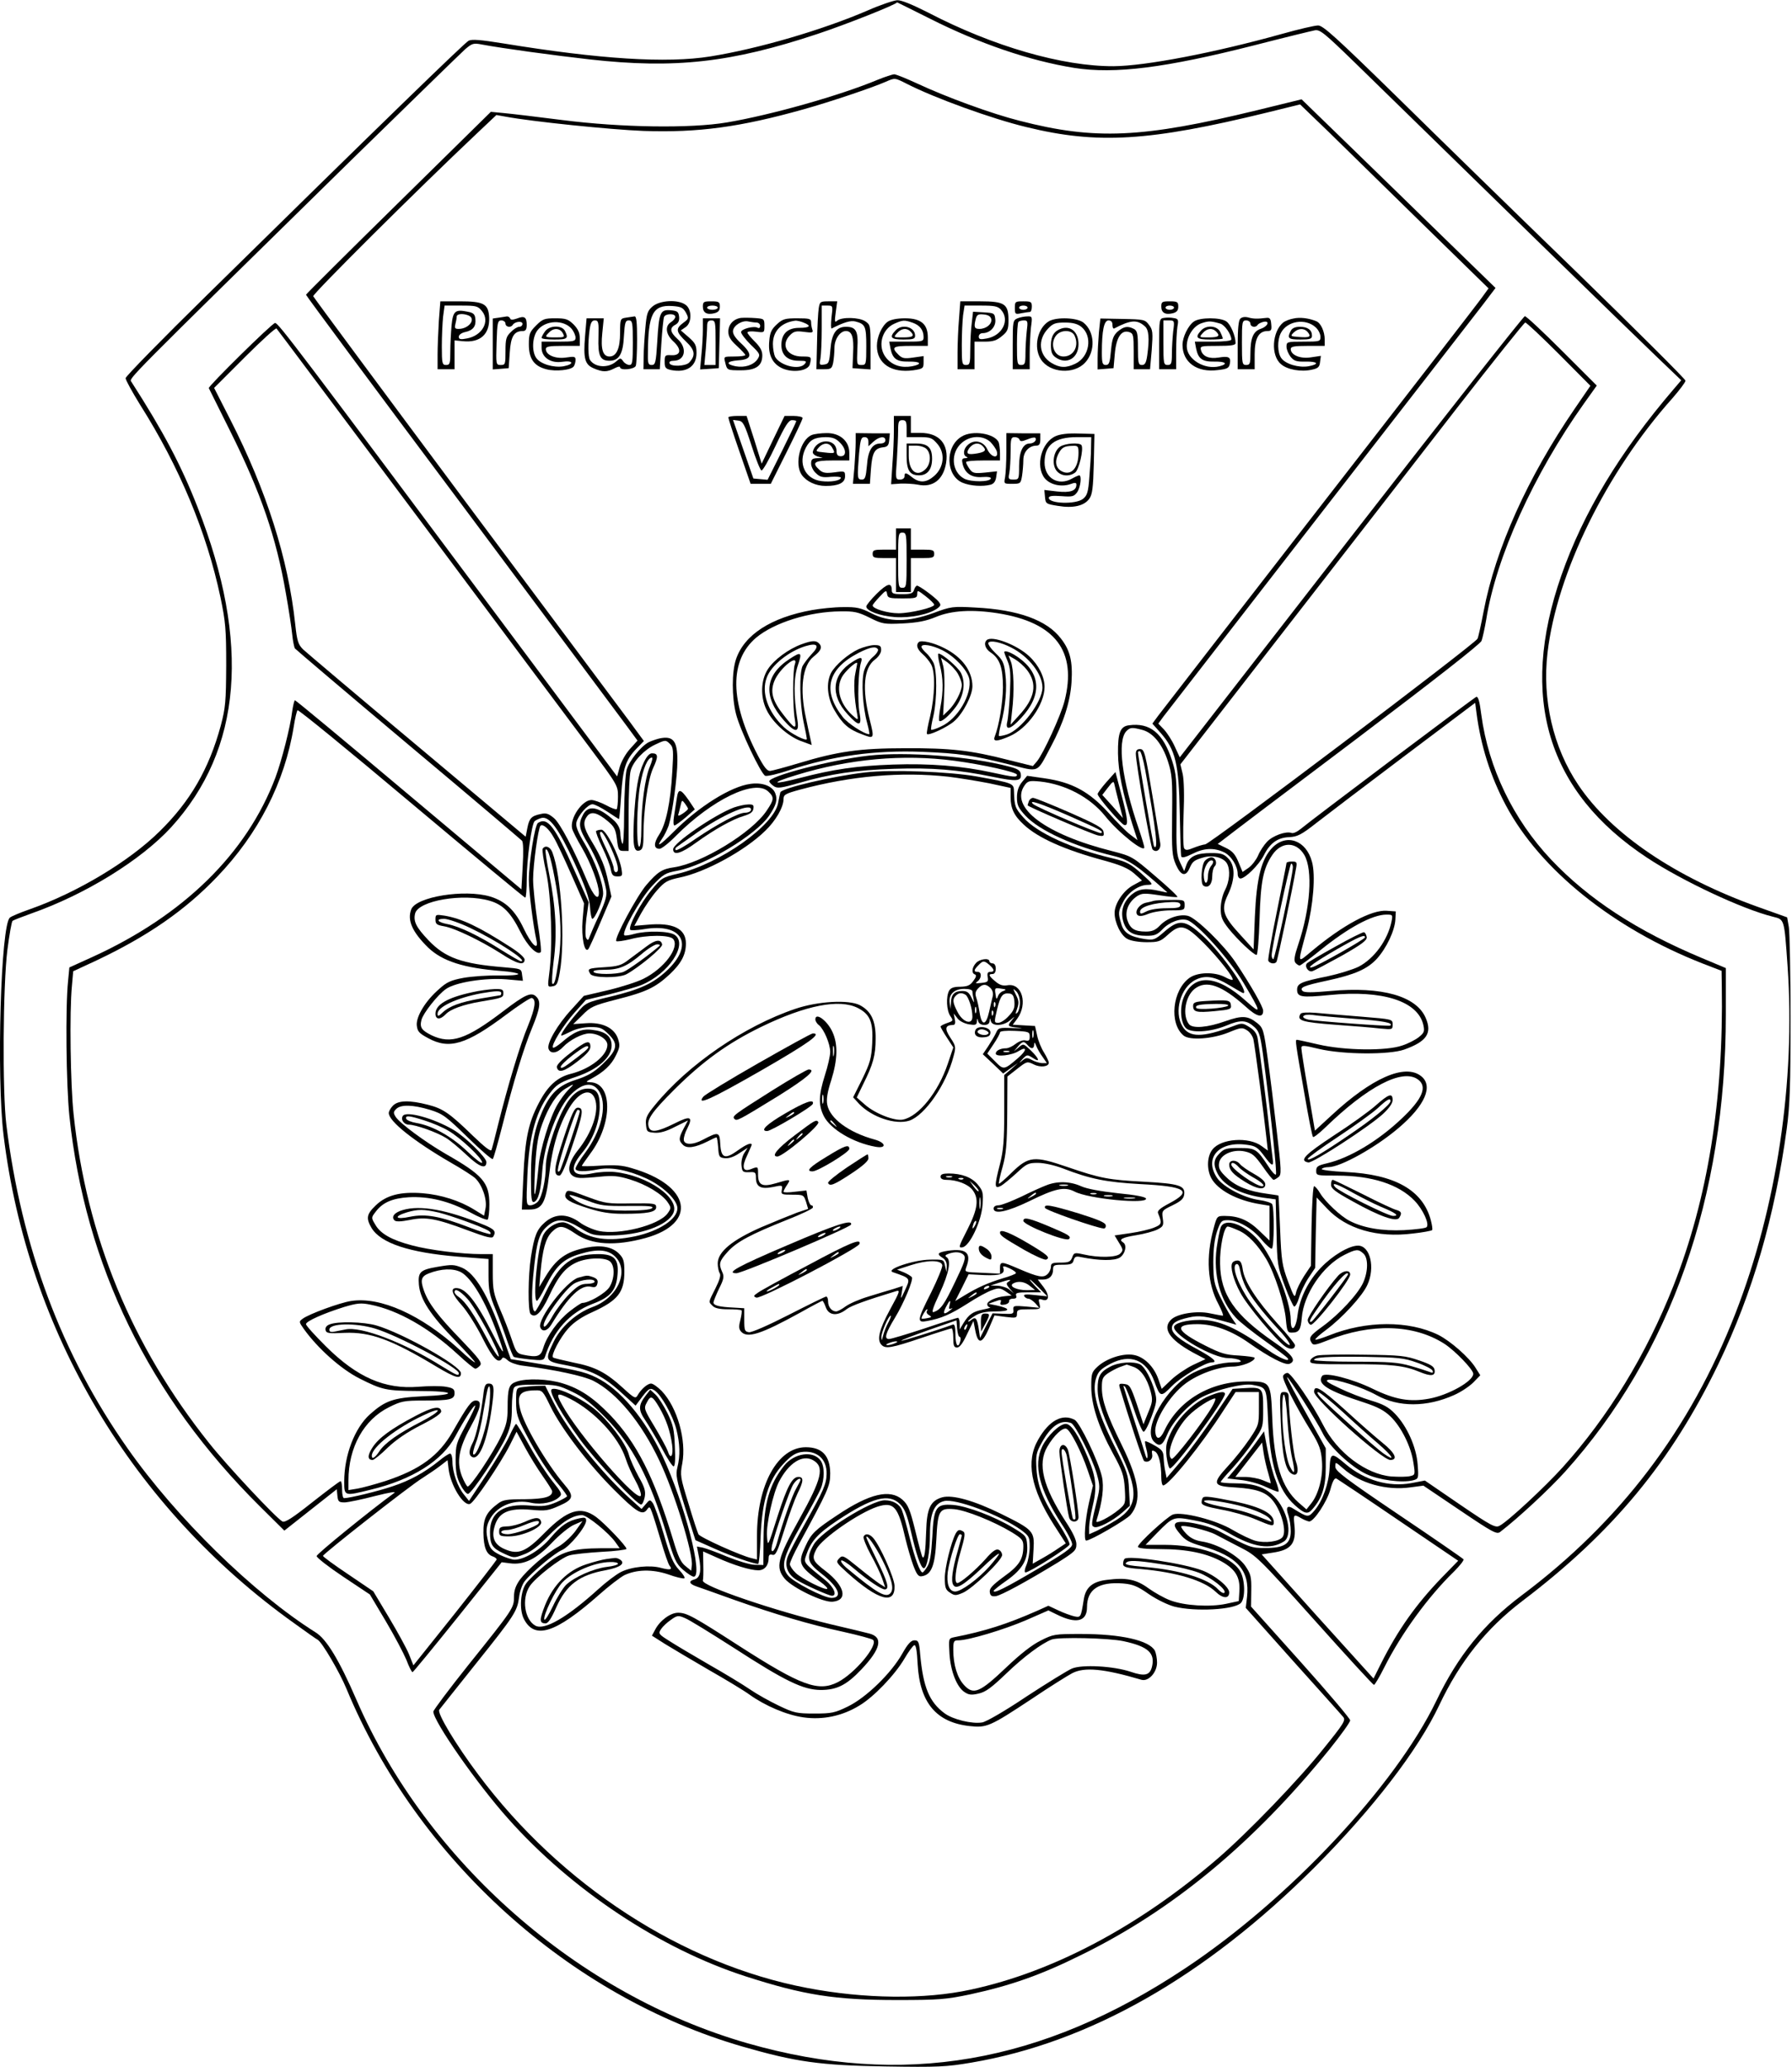 <?xml version="1.0" encoding="UTF-8" standalone="yes"?>
<svg version="1.0" xmlns="http://www.w3.org/2000/svg" width="238.256mm" height="274.834mm" viewBox="0 0 844 974" preserveAspectRatio="xMidYMid meet">
  <g transform="translate(0,974) scale(0.1,-0.1)" fill="#000000" stroke="none">
    <path d="M4085 9690 c-214 -92 -515 -180 -740 -216 -207 -33 -520 -13 -973 61
-112 18 -150 21 -166 13 -20 -11 -425 -404 -1233 -1199 -211 -207 -383 -383
-383 -391 0 -9 31 -65 68 -125 185 -292 314 -601 379 -908 24 -116 27 -150 27
-320 -1 -172 -3 -199 -26 -286 -55 -202 -143 -355 -288 -497 -144 -142 -388
-288 -612 -367 -43 -15 -84 -32 -93 -39 -43 -32 -64 -747 -30 -1026 113 -926
607 -1756 1370 -2300 55 -40 105 -75 111 -78 20 -12 102 -151 135 -231 333
-803 1050 -1450 1868 -1686 250 -72 364 -88 671 -93 250 -4 287 -2 405 18 555
94 1100 404 1616 919 276 277 489 554 589 766 97 205 220 360 392 491 427 324
701 656 923 1116 162 337 266 696 322 1108 15 111 18 204 18 520 0 212 -4 406
-8 431 l-8 46 -137 49 c-389 139 -693 345 -847 575 -119 177 -171 403 -145
624 44 375 277 850 589 1199 33 38 61 75 61 82 0 7 -228 234 -507 506 -280
271 -663 645 -852 831 -288 282 -349 337 -372 337 -16 0 -93 -18 -171 -40
-319 -89 -643 -151 -793 -152 -240 -1 -567 93 -874 253 -73 37 -126 59 -145
58 -17 -1 -80 -22 -141 -49z m295 -38 c234 -118 469 -198 680 -232 192 -30
429 0 850 107 140 36 267 67 283 70 24 5 44 -11 190 -153 550 -538 1317 -1286
1418 -1382 l119 -114 -35 -41 c-256 -299 -427 -584 -530 -879 -201 -576 -66
-1020 404 -1330 165 -109 448 -242 593 -278 55 -14 53 -7 69 -233 38 -541 -51
-1137 -246 -1637 -212 -545 -543 -981 -1008 -1329 -176 -132 -299 -283 -401
-496 -194 -402 -694 -935 -1181 -1259 -679 -452 -1333 -564 -2064 -355 -799
229 -1512 855 -1843 1618 -82 189 -141 286 -192 318 -293 184 -657 540 -887
868 -310 441 -500 949 -571 1525 -19 154 -16 659 5 824 9 71 20 132 24 136 4
4 44 19 88 35 256 90 518 252 660 407 333 366 375 869 124 1508 -77 197 -161
356 -312 591 -11 17 -38 -10 1048 1056 270 264 506 494 525 511 33 28 39 30
80 22 96 -18 338 -51 507 -70 402 -45 667 -15 1073 120 133 44 375 140 375
149 0 0 70 -34 155 -77z"/>
    <path d="M4136 9365 c-179 -75 -505 -167 -713 -202 -172 -29 -497 -24 -773 11
-118 15 -243 30 -277 33 l-62 6 -436 -429 c-239 -235 -435 -430 -435 -433 0
-4 327 -445 728 -981 400 -536 751 -1008 781 -1048 l53 -72 -36 -40 c-20 -22
-41 -60 -48 -85 l-12 -44 -453 607 c-1061 1421 -1145 1533 -1159 1530 -16 -3
-316 -299 -312 -307 2 -4 47 -94 100 -201 146 -293 218 -503 263 -765 14 -77
27 -165 30 -195 3 -30 9 -60 13 -66 4 -5 244 -209 533 -452 290 -243 531 -448
537 -454 6 -8 7 -53 3 -121 l-6 -108 -530 445 c-291 245 -533 446 -537 446 -3
0 -9 -24 -13 -52 -9 -75 -50 -234 -79 -312 -135 -358 -433 -650 -863 -846
l-108 -49 -6 -63 c-13 -125 -9 -488 6 -636 74 -705 375 -1322 898 -1841 l115
-114 124 98 123 97 3 -31 c3 -28 7 -31 35 -31 18 1 81 14 142 30 72 18 103 23
90 14 -115 -84 -365 -287 -365 -297 0 -7 56 -51 125 -97 l126 -84 75 -126 c41
-69 84 -151 97 -182 12 -32 25 -58 29 -58 3 0 99 117 213 259 l207 259 39 -5
c66 -9 125 20 199 98 36 38 82 75 104 84 l39 17 -35 -49 c-20 -26 -55 -58 -78
-71 -56 -30 -146 -108 -182 -156 -20 -28 -28 -51 -28 -81 0 -52 -3 -57 -214
-320 -91 -114 -166 -214 -166 -221 0 -45 206 -341 353 -505 298 -335 715 -612
1117 -742 276 -89 422 -112 715 -112 201 0 231 3 346 27 189 41 332 91 521
185 433 212 813 528 1171 970 53 66 97 127 97 136 0 8 -105 132 -234 276
l-233 260 1 75 c1 67 -2 78 -29 118 -35 49 -131 103 -205 114 -31 5 -53 16
-73 37 -15 16 -26 32 -23 34 9 9 122 -18 161 -38 22 -12 75 -39 117 -61 75
-38 85 -47 350 -343 150 -168 276 -305 280 -305 4 0 26 37 49 83 80 159 205
331 328 451 27 27 48 53 45 58 -3 4 -140 99 -305 210 -253 171 -299 206 -299
226 0 24 0 24 37 -8 80 -71 204 -105 318 -89 l60 8 172 -116 c154 -104 174
-115 190 -102 86 66 232 202 306 284 496 551 757 1293 757 2154 l0 219 -112
47 c-306 128 -534 277 -711 464 -179 190 -295 431 -329 682 -8 64 -15 88 -24
85 -12 -5 -773 -577 -828 -623 -16 -13 -35 -22 -43 -18 -26 9 -88 -13 -115
-42 -15 -16 -34 -45 -42 -65 -9 -20 -28 -45 -44 -57 l-29 -20 -20 48 c-15 36
-29 51 -58 65 l-39 19 30 23 c16 13 293 223 616 466 374 283 590 452 597 468
5 14 15 59 22 100 46 293 224 686 461 1019 l60 84 -163 163 c-90 90 -169 164
-176 164 -6 0 -375 -468 -819 -1040 l-807 -1039 -24 52 c-13 29 -36 64 -51 80
l-26 27 24 33 c13 17 344 444 734 947 391 503 737 950 771 994 l60 79 -255
248 c-140 137 -346 337 -457 445 l-202 196 -208 -51 c-543 -132 -765 -142
-1121 -50 -131 33 -344 111 -481 175 -52 24 -101 44 -110 44 -9 -1 -43 -12
-75 -25z m135 -20 c131 -67 401 -165 564 -204 335 -82 579 -67 1135 69 l154
38 136 -131 c74 -73 274 -268 443 -434 l309 -302 -29 -40 c-15 -22 -359 -467
-764 -988 -404 -521 -748 -965 -763 -985 l-28 -38 39 -44 c70 -79 86 -148 90
-376 2 -107 5 -200 7 -206 3 -8 20 -4 52 12 55 28 102 30 149 8 34 -16 65 -65
65 -103 0 -12 6 -21 13 -21 22 0 87 64 110 109 29 58 65 84 120 86 38 2 57 11
128 67 46 36 233 178 416 316 l332 250 6 -46 c20 -156 66 -301 139 -438 161
-302 506 -580 928 -745 l88 -34 1 -70 c9 -537 -66 -1004 -228 -1415 -128 -324
-306 -615 -522 -855 -83 -92 -258 -255 -297 -275 -19 -11 -39 -1 -187 100
l-165 113 -63 -12 c-107 -20 -220 13 -310 89 -67 57 -72 55 -76 -17 -3 -72
-32 -155 -71 -201 -29 -34 -31 -34 -99 8 -29 19 -38 8 -24 -31 6 -18 11 -51
11 -75 0 -59 -30 -79 -120 -79 -67 0 -72 2 -215 78 -62 33 -189 57 -207 39 -9
-9 -5 -20 19 -49 25 -31 43 -41 104 -59 167 -47 227 -114 213 -240 l-6 -51
222 -249 c123 -137 230 -256 237 -265 13 -15 3 -31 -89 -145 -119 -150 -360
-400 -503 -523 -369 -318 -775 -534 -1163 -617 -215 -47 -501 -44 -771 8 -585
111 -1160 484 -1549 1005 -105 140 -196 291 -184 306 5 7 82 103 171 215 185
231 196 249 205 315 3 27 15 61 26 75 32 41 141 133 177 148 35 15 113 110
113 138 0 15 -6 16 -32 11 -55 -12 -84 -32 -135 -91 -48 -58 -124 -104 -170
-104 -12 0 -43 10 -68 22 -36 18 -47 29 -55 58 -15 52 -12 81 10 117 36 60
115 89 192 71 48 -10 106 2 132 28 14 13 10 21 -33 74 -26 33 -75 107 -107
165 -32 58 -61 105 -64 105 -3 0 -18 -27 -33 -60 -15 -32 -64 -114 -108 -181
l-81 -122 -23 29 c-31 37 -55 107 -55 156 0 21 -5 38 -11 38 -6 0 -29 -15 -52
-34 -68 -55 -137 -93 -219 -120 -67 -23 -203 -56 -229 -56 -5 0 -9 18 -9 40 0
22 -3 40 -7 40 -5 0 -64 -45 -133 -99 -93 -74 -129 -97 -141 -91 -30 16 -263
265 -346 370 -365 458 -577 973 -638 1548 -15 141 -20 484 -8 606 l6 69 112
52 c240 114 415 235 566 393 194 202 319 446 361 707 6 39 14 73 18 78 4 4
245 -193 536 -438 291 -244 532 -445 537 -445 4 0 7 39 7 88 0 90 23 259 37
272 4 4 18 11 31 15 38 11 81 -47 157 -211 51 -112 69 -163 73 -206 2 -32 7
-58 11 -58 13 0 51 90 51 119 0 50 -38 153 -86 234 -34 57 -44 84 -40 101 8
34 54 86 76 86 10 0 41 -16 70 -35 29 -19 53 -35 55 -35 1 0 6 51 10 113 8
127 21 166 72 219 l35 36 -69 94 c-38 51 -388 520 -777 1041 -389 522 -709
954 -712 961 -4 10 490 502 772 768 l91 86 45 -8 c123 -23 493 -61 648 -67
258 -9 456 18 755 102 122 34 321 101 385 129 46 20 43 20 101 -9z m3073
-1274 l148 -149 -74 -108 c-222 -324 -373 -660 -429 -954 -12 -63 -25 -122
-29 -130 -10 -23 -1262 -969 -1283 -969 -10 -1 -34 -8 -54 -16 -29 -12 -38
-13 -45 -3 -5 7 -6 78 -3 158 4 89 2 163 -4 192 l-11 46 496 639 c273 351 636
819 807 1040 172 221 317 403 322 403 6 0 77 -67 159 -149z m-5368 -781 c367
-492 727 -975 801 -1073 131 -176 133 -179 133 -231 0 -29 -3 -55 -6 -59 -3
-3 -26 5 -51 19 -25 13 -56 24 -68 24 -44 0 -103 -87 -91 -135 3 -12 24 -53
46 -90 42 -72 80 -173 80 -212 0 -41 -26 -15 -55 55 -62 148 -128 273 -157
297 -25 21 -37 25 -62 19 -44 -9 -54 -20 -63 -66 l-8 -41 -510 428 c-281 235
-523 440 -538 454 -24 24 -29 38 -38 121 -33 307 -135 628 -306 963 l-76 149
144 144 c79 79 146 140 150 136 4 -4 307 -410 675 -902z m580 -4507 c24 -34
44 -66 44 -71 0 -26 -36 -36 -130 -37 -84 0 -103 -3 -126 -21 -54 -40 -69 -70
-68 -137 1 -69 14 -102 45 -112 11 -4 19 -11 17 -15 -2 -5 -90 -119 -197 -254
l-195 -244 -21 53 c-12 29 -55 107 -95 174 l-73 122 -118 80 c-66 44 -119 83
-119 87 0 9 407 329 469 367 26 17 64 42 83 57 l35 27 5 -42 c9 -76 70 -176
101 -164 20 7 143 190 187 276 l32 64 40 -74 c22 -41 60 -102 84 -136z m4033
-208 l280 -190 -78 -80 c-121 -126 -205 -244 -286 -405 l-35 -70 -264 292
-263 293 51 8 c90 13 113 44 103 133 -5 48 -3 50 33 29 14 -8 30 -14 37 -15
22 0 84 93 100 152 11 41 20 55 29 50 7 -4 139 -92 293 -197z"/>
    <path d="M2066 8228 c-3 -50 -6 -122 -6 -160 l0 -68 40 0 40 0 0 68 0 68 40
-4 c81 -8 126 33 123 111 -3 65 -25 77 -138 77 l-92 0 -7 -92z m204 45 c38
-48 0 -115 -72 -128 -30 -6 -38 -4 -38 8 0 9 12 18 29 22 38 8 53 27 49 62 -2
22 -9 29 -36 34 -59 12 -69 4 -76 -63 -3 -34 -6 -90 -6 -124 0 -57 -2 -64 -20
-64 -18 0 -20 7 -20 88 0 48 3 111 6 140 l7 52 78 0 c72 0 79 -2 99 -27z m-66
-19 c40 -15 5 -64 -45 -64 -17 0 -20 4 -15 23 3 12 6 28 6 35 0 13 28 16 54 6z"/>
    <path d="M3073 8296 c-24 -21 -28 -33 -34 -102 -4 -44 -8 -105 -8 -136 l-1
-58 39 0 38 0 7 116 c4 64 10 123 13 130 6 17 53 18 53 1 0 -7 -9 -18 -20 -25
-30 -18 -25 -58 11 -91 40 -37 36 -67 -9 -65 -30 2 -32 0 -32 -31 0 -28 4 -33
31 -39 72 -14 119 17 119 80 0 36 -5 47 -37 75 l-37 32 22 15 c31 20 31 85 0
106 -36 26 -121 21 -155 -8z m157 -29 c14 -27 14 -29 -12 -48 -38 -28 -35 -43
13 -89 42 -40 46 -65 14 -99 -17 -17 -86 -20 -92 -3 -3 7 4 12 19 12 55 0 66
61 18 103 -35 32 -38 52 -9 67 14 8 19 19 17 38 -3 23 -8 27 -40 30 -49 4 -55
-10 -63 -150 -6 -97 -9 -108 -26 -108 -16 0 -19 7 -18 53 1 188 23 230 113
225 43 -3 52 -7 66 -31z"/>
    <path d="M3310 8295 c0 -29 19 -40 55 -31 18 5 25 13 25 31 0 22 -4 25 -40 25
-36 0 -40 -2 -40 -25z m70 -5 c0 -5 -11 -10 -25 -10 -14 0 -25 5 -25 10 0 6
11 10 25 10 14 0 25 -4 25 -10z"/>
    <path d="M3856 8288 c-3 -18 -7 -90 -8 -161 l-3 -127 36 0 c33 0 37 3 43 31 3
17 6 49 6 70 0 40 26 79 54 79 28 0 38 -28 34 -102 l-3 -73 43 -3 42 -3 0 105
c0 102 -1 106 -25 122 -29 19 -110 21 -132 3 -12 -11 -13 -5 -7 39 l7 52 -41
0 c-39 0 -41 -2 -46 -32z m60 -44 c-3 -31 -3 -54 1 -52 57 29 89 39 112 33 46
-12 51 -22 51 -116 0 -86 -1 -89 -23 -89 -22 0 -22 2 -19 77 5 83 -6 103 -54
103 -45 0 -67 -31 -73 -106 -5 -63 -8 -69 -30 -72 -22 -3 -23 -1 -17 28 3 18
6 81 6 141 l0 109 26 0 c27 0 27 -1 20 -56z"/>
    <path d="M4517 8238 c-4 -46 -7 -118 -7 -160 l0 -78 40 0 40 0 0 65 0 65 49 0
c39 0 56 6 80 26 27 22 31 32 31 75 0 77 -18 89 -134 89 l-93 0 -6 -82z m198
42 c43 -48 6 -122 -67 -135 -31 -6 -38 -4 -38 9 0 9 8 16 18 16 35 0 63 30 60
63 -3 31 -5 32 -54 35 l-51 3 -6 -53 c-4 -29 -7 -86 -7 -125 0 -66 -2 -73 -20
-73 -19 0 -20 7 -20 94 0 51 3 114 6 140 l7 46 77 0 c64 0 80 -3 95 -20z m-46
-44 c4 -23 -24 -46 -56 -46 -24 0 -27 9 -17 48 5 19 12 23 38 20 21 -2 32 -9
35 -22z"/>
    <path d="M4780 8289 c0 -30 2 -31 31 -25 17 3 35 6 40 6 5 0 9 11 9 25 0 23
-4 25 -40 25 -38 0 -40 -1 -40 -31z m60 1 c0 -5 -9 -10 -20 -10 -11 0 -20 5
-20 10 0 6 9 10 20 10 11 0 20 -4 20 -10z"/>
    <path d="M5470 8295 c0 -29 19 -40 55 -31 18 5 25 13 25 31 0 22 -4 25 -40 25
-36 0 -40 -2 -40 -25z m60 -5 c0 -5 -9 -10 -20 -10 -11 0 -20 5 -20 10 0 6 9
10 20 10 11 0 20 -4 20 -10z"/>
    <path d="M2348 8243 l-28 -4 0 -120 0 -120 38 3 37 3 5 73 c5 77 20 102 62
102 13 0 18 8 18 29 0 37 -11 44 -46 30 -20 -7 -30 -7 -32 0 -2 6 -9 10 -15
10 -7 -1 -24 -4 -39 -6z m32 -28 c0 -16 25 -21 34 -6 10 16 46 20 46 5 0 -8
-7 -14 -15 -14 -9 0 -27 -11 -40 -25 -22 -21 -25 -33 -25 -90 0 -61 -1 -65
-22 -65 -23 0 -23 2 -20 105 3 96 5 105 23 105 10 0 19 -7 19 -15z"/>
    <path d="M2948 8243 c-27 -4 -28 -6 -28 -71 0 -74 -17 -112 -50 -112 -31 0
-42 34 -34 110 l7 70 -41 0 -40 0 -7 -83 c-9 -108 -1 -135 41 -153 42 -18 62
-18 97 0 15 8 27 11 27 5 0 -16 67 -10 74 7 3 9 6 65 6 125 0 81 -3 109 -12
108 -7 -1 -25 -4 -40 -6z m-130 -91 c-3 -89 8 -112 52 -112 45 0 64 32 68 116
4 65 7 74 23 74 17 0 19 -9 19 -105 0 -91 -2 -105 -16 -105 -9 0 -23 8 -29 17
-12 17 -14 17 -32 1 -37 -34 -101 -31 -125 6 -9 14 -10 78 -2 140 5 36 11 46
25 46 17 0 19 -8 17 -78z"/>
    <path d="M3490 8242 c-36 -5 -60 -31 -60 -65 0 -22 10 -40 40 -67 22 -20 40
-40 40 -43 0 -4 -23 -7 -51 -7 -51 0 -51 0 -44 -27 9 -38 9 -38 75 -38 70 0
100 21 100 70 0 22 -10 40 -35 65 -19 19 -35 38 -35 43 0 5 18 7 40 4 40 -5
40 -5 40 28 0 32 -2 33 -42 36 -24 2 -54 2 -68 1z m73 -22 c9 0 17 -7 17 -16
0 -8 -5 -12 -11 -9 -17 11 -79 -5 -79 -20 0 -8 21 -35 46 -60 44 -42 45 -46
32 -67 -19 -28 -60 -42 -104 -34 -49 10 -42 24 13 28 65 4 69 28 13 80 -29 27
-40 45 -38 60 4 26 45 50 73 43 11 -2 28 -5 38 -5z"/>
    <path d="M4793 8240 c-22 -9 -23 -14 -23 -125 l0 -115 40 0 40 0 0 73 c0 39 3
96 6 125 7 50 6 52 -17 51 -13 0 -34 -4 -46 -9z m43 -62 c-3 -29 -6 -77 -6
-105 0 -46 -3 -53 -20 -53 -19 0 -20 7 -20 98 0 54 3 102 7 105 3 4 15 7 26 7
18 0 19 -5 13 -52z"/>
    <path d="M5483 8242 c-22 -3 -23 -7 -23 -123 l0 -119 40 0 40 0 0 83 c0 45 3
98 6 118 6 32 4 37 -17 40 -13 3 -34 3 -46 1z m43 -64 c-3 -29 -6 -77 -6 -105
0 -46 -3 -53 -20 -53 -19 0 -20 7 -20 105 l0 105 26 0 c26 0 27 -1 20 -52z"/>
    <path d="M5842 8238 c-8 -8 -12 -48 -12 -125 l0 -113 40 0 40 0 0 70 c0 76 19
110 61 110 17 0 20 5 17 33 -2 25 -7 31 -23 29 -41 -5 -61 -5 -85 2 -16 4 -30
2 -38 -6z m48 -23 c0 -16 25 -21 34 -6 3 5 15 11 26 14 33 8 24 -20 -10 -32
-37 -12 -50 -44 -50 -117 0 -47 -2 -54 -20 -54 -19 0 -20 7 -20 105 0 98 1
105 20 105 11 0 20 -7 20 -15z"/>
    <path d="M6093 8239 c-18 -3 -40 -12 -49 -19 -52 -44 -59 -155 -10 -196 29
-26 95 -38 146 -26 29 6 36 13 38 36 l4 29 -47 -7 c-50 -8 -95 11 -95 39 0 12
16 15 80 15 l80 0 0 30 c0 37 -18 77 -39 86 -36 15 -78 20 -108 13z m105 -42
c12 -11 22 -31 22 -44 0 -22 -3 -23 -80 -23 -78 0 -80 -1 -80 -24 0 -13 9 -34
19 -47 16 -20 28 -24 70 -23 59 1 68 -12 15 -22 -46 -8 -109 10 -129 39 -18
26 -19 83 -2 117 29 58 116 72 165 27z"/>
    <path d="M6080 8181 c-18 -35 -12 -41 45 -41 46 0 55 3 55 18 0 27 -20 42 -57
42 -22 0 -36 -6 -43 -19z m80 -6 c18 -22 9 -27 -41 -23 -41 3 -42 4 -25 21 22
21 49 22 66 2z"/>
    <path d="M2524 8206 c-30 -30 -34 -40 -34 -89 0 -67 24 -102 82 -117 44 -12
119 -4 130 14 4 6 8 19 8 30 0 16 -5 17 -46 11 -49 -7 -94 12 -94 40 0 12 16
15 80 15 l80 0 0 36 c0 26 -8 43 -29 65 -26 25 -37 29 -86 29 -51 0 -60 -3
-91 -34z m169 -17 c9 -12 17 -30 17 -40 0 -17 -8 -19 -80 -19 l-80 0 0 -29 c0
-45 43 -74 97 -66 53 8 59 -11 7 -21 -46 -8 -109 10 -129 39 -22 31 -19 99 6
131 38 48 124 51 162 5z"/>
    <path d="M2566 8178 c-9 -12 -16 -26 -16 -30 0 -5 27 -8 60 -8 62 0 68 5 50
41 -15 28 -74 26 -94 -3z m84 -8 c10 -19 8 -20 -35 -20 -50 0 -52 2 -29 24 21
22 51 20 64 -4z"/>
    <path d="M3310 8188 c0 -29 -3 -84 -7 -121 l-6 -68 44 3 44 3 3 118 3 117 -41
0 -40 0 0 -52z m60 -63 l0 -105 -26 0 -27 0 7 77 c3 42 6 89 6 105 0 21 5 28
20 28 19 0 20 -7 20 -105z"/>
    <path d="M3659 8212 c-25 -23 -33 -38 -36 -78 -7 -66 15 -110 64 -131 51 -21
119 -10 127 20 9 36 8 37 -37 37 -71 0 -102 55 -56 101 18 18 29 20 66 15 38
-5 44 -4 39 10 -3 9 -6 24 -6 35 0 17 -8 19 -65 19 -57 0 -69 -3 -96 -28z
m125 8 c39 -15 31 -25 -20 -25 -55 0 -84 -28 -84 -81 0 -47 29 -74 81 -74 36
0 40 -2 29 -15 -26 -31 -117 -8 -140 34 -5 11 -10 38 -10 60 0 61 40 102 107
110 6 0 23 -3 37 -9z"/>
    <path d="M4181 8224 c-28 -20 -51 -72 -51 -114 0 -83 68 -129 171 -115 46 7
49 9 49 37 l0 30 -49 -7 c-42 -6 -52 -4 -70 14 -35 35 -26 41 59 41 l80 0 0
40 c0 63 -33 90 -107 90 -38 0 -67 -6 -82 -16z m118 -5 c34 -12 51 -35 51 -68
0 -20 -6 -21 -81 -21 l-81 0 6 -32 c10 -49 29 -63 86 -62 57 1 66 -12 16 -22
-51 -9 -92 4 -121 38 -44 52 -24 136 38 163 39 17 46 18 86 4z"/>
    <path d="M4217 8182 c-30 -32 -21 -42 38 -42 46 0 55 3 55 18 0 42 -63 58 -93
24z m71 -4 c21 -21 13 -28 -35 -28 -45 0 -46 0 -28 20 20 23 45 26 63 8z"/>
    <path d="M4942 8227 c-55 -31 -76 -124 -39 -181 42 -64 155 -72 208 -15 50 54
46 146 -8 189 -30 23 -123 27 -161 7z m151 -27 c55 -44 39 -142 -28 -174 -44
-21 -73 -20 -113 4 -59 36 -66 109 -15 162 23 24 35 28 79 28 37 0 59 -6 77
-20z"/>
    <path d="M5000 8192 c-34 -11 -50 -35 -50 -78 0 -33 5 -46 22 -58 52 -37 108
-4 108 62 0 56 -35 88 -80 74z m60 -31 c25 -48 -1 -101 -51 -101 -46 0 -66 64
-32 102 22 24 69 24 83 -1z"/>
    <path d="M5176 8172 c-3 -37 -6 -91 -6 -120 l0 -53 38 3 37 3 6 68 c7 78 31
114 68 102 19 -6 21 -14 21 -91 l0 -84 39 0 38 0 8 91 c6 82 5 95 -13 118 -18
25 -24 26 -124 28 l-105 2 -7 -67z m64 37 c0 -11 3 -19 8 -17 78 41 108 43
145 10 18 -16 22 -56 11 -136 -5 -36 -11 -46 -25 -46 -17 0 -19 9 -19 80 0 68
-3 81 -19 90 -29 15 -47 12 -76 -12 -21 -19 -27 -35 -32 -90 -5 -57 -9 -68
-24 -68 -16 0 -19 8 -19 59 0 102 10 151 31 151 13 0 19 -7 19 -21z"/>
    <path d="M5624 8225 c-27 -18 -54 -74 -54 -110 0 -82 68 -132 166 -119 45 5
53 9 57 30 6 31 -5 37 -53 29 -44 -7 -75 5 -83 35 -5 19 -1 20 79 20 61 0 84
3 84 13 0 33 -23 88 -43 102 -28 20 -125 20 -153 0z m124 -10 c21 -6 52 -51
52 -75 0 -6 -33 -10 -86 -10 l-86 0 6 -32 c10 -49 29 -63 86 -62 53 1 67 -11
24 -22 -70 -18 -154 33 -154 94 0 47 31 96 70 109 34 11 42 11 88 -2z"/>
    <path d="M5657 8182 c-30 -33 -21 -42 43 -42 33 0 60 2 60 5 0 2 -5 16 -12 30
-14 31 -66 35 -91 7z m71 -4 c21 -21 13 -28 -35 -28 -45 0 -46 0 -28 20 20 23
45 26 63 8z"/>
    <path d="M3430 7773 c0 -5 23 -77 52 -160 l53 -153 47 0 48 0 75 150 c41 82
75 154 75 160 0 5 -19 10 -43 10 l-42 0 -54 -112 -54 -113 -35 113 -36 112
-43 0 c-24 0 -43 -3 -43 -7z m109 -132 c20 -63 41 -116 47 -118 6 -2 36 51 67
117 45 95 61 120 77 120 11 0 20 -2 20 -5 0 -3 -30 -66 -67 -140 l-68 -136
-34 3 -33 3 -48 138 -48 138 25 -3 c22 -3 29 -15 62 -117z"/>
    <path d="M4210 7712 c0 -38 -3 -111 -7 -161 l-6 -93 44 3 c24 1 61 -1 82 -5
70 -15 120 23 133 102 14 89 -31 142 -121 142 l-45 0 0 40 0 40 -40 0 -40 0 0
-68z m60 8 l0 -40 59 0 c54 0 61 -3 86 -32 38 -44 31 -110 -14 -150 -37 -33
-69 -35 -104 -8 -30 24 -37 25 -37 5 0 -9 -9 -15 -21 -15 -21 0 -22 3 -15 92
3 50 6 113 6 140 0 41 3 48 20 48 17 0 20 -7 20 -40z"/>
    <path d="M4270 7591 c0 -68 15 -91 59 -91 39 0 61 28 61 78 0 53 -20 72 -76
72 l-44 0 0 -59z m94 33 c22 -22 20 -70 -4 -94 -41 -41 -80 -11 -80 62 l0 48
34 0 c19 0 42 -7 50 -16z"/>
    <path d="M3823 7690 c-54 -22 -83 -137 -47 -188 22 -31 66 -52 113 -52 61 0
91 15 91 45 0 25 -1 26 -50 19 -41 -5 -54 -3 -70 11 -39 35 -26 45 60 45 l80
0 0 36 c0 55 -44 94 -107 93 -26 0 -58 -4 -70 -9z m132 -35 c31 -30 33 -65 5
-65 -14 0 -20 7 -20 23 0 64 -97 62 -112 -2 -2 -8 8 -17 22 -22 l25 -7 -27 -1
c-23 -1 -28 -6 -28 -26 0 -13 10 -34 23 -45 18 -18 31 -21 70 -17 26 2 47 0
47 -4 0 -14 -48 -22 -93 -16 -76 10 -110 84 -72 157 20 38 41 49 93 50 32 0
49 -6 67 -25z m-35 -26 c15 -26 14 -27 -38 -21 -42 4 -42 5 -26 23 22 25 51
24 64 -2z"/>
    <path d="M4030 7656 c0 -24 -3 -77 -6 -119 l-7 -77 40 0 40 0 5 70 c6 77 17
97 56 102 22 2 28 9 30 34 l3 32 -80 0 -81 1 0 -43z m60 2 l0 -21 23 21 c27
25 57 29 57 7 0 -9 -9 -15 -23 -15 -39 0 -59 -32 -64 -105 -5 -55 -9 -65 -24
-65 -22 0 -22 8 -13 123 6 66 10 77 25 77 13 0 19 -7 19 -22z"/>
    <path d="M4528 7682 c-78 -48 -74 -184 6 -217 36 -15 94 -19 132 -9 15 4 23
16 26 35 l4 28 -56 -6 c-52 -5 -59 -3 -74 18 -9 13 -16 27 -16 31 0 5 36 8 80
8 l80 0 0 34 c0 19 -3 42 -6 51 -17 42 -125 60 -176 27z m136 -24 c13 -13 27
-33 31 -45 10 -37 -27 -29 -45 10 -18 38 -61 48 -91 21 -22 -19 -25 -50 -6
-57 7 -3 4 -6 -7 -6 -15 -1 -17 -6 -12 -28 11 -44 43 -65 93 -61 26 2 42 -1
40 -7 -6 -17 -93 -17 -125 -1 -61 32 -67 123 -11 170 40 34 98 35 133 4z m-36
-20 c19 -19 14 -27 -22 -34 -49 -9 -59 -3 -41 24 18 24 44 29 63 10z"/>
    <path d="M4740 7611 c0 -49 -3 -103 -6 -120 -6 -31 -6 -31 33 -31 39 0 41 1
47 38 3 20 6 54 6 74 0 39 27 68 62 68 13 0 18 8 18 29 l0 29 -80 0 -80 1 0
-88z m62 57 c3 -9 12 -9 36 1 18 8 35 11 38 8 10 -10 -6 -27 -26 -27 -32 0
-50 -39 -50 -107 0 -61 -1 -63 -26 -63 -24 0 -26 3 -20 31 3 17 6 62 6 100 0
61 2 69 19 69 11 0 21 -5 23 -12z"/>
    <path d="M4973 7685 c-68 -29 -97 -141 -53 -198 25 -31 77 -43 120 -29 24 9
30 8 30 -2 0 -29 -29 -39 -91 -32 l-60 7 3 -33 c3 -32 5 -33 61 -42 72 -12
124 0 148 34 14 20 18 50 21 165 l3 140 -75 2 c-48 2 -87 -3 -107 -12z m166
-57 c0 -29 -4 -91 -8 -137 -5 -70 -10 -86 -30 -102 -34 -27 -161 -23 -161 5 0
9 18 11 59 8 52 -4 60 -2 75 19 16 24 22 79 9 79 -5 -1 -19 -7 -33 -15 -64
-37 -130 1 -130 75 0 83 47 120 153 120 l67 0 -1 -52z"/>
    <path d="M4993 7635 c-30 -21 -40 -78 -19 -110 19 -28 60 -34 90 -12 18 13 41
111 30 129 -9 14 -78 9 -101 -7z m87 -29 c0 -72 -35 -110 -79 -87 -28 15 -34
45 -17 80 17 33 28 39 69 40 24 1 27 -2 27 -33z"/>
    <path d="M4220 7200 l0 -50 -55 0 c-48 0 -55 -2 -55 -20 0 -18 7 -20 55 -20
l55 0 0 -80 0 -80 35 0 35 0 0 80 0 80 55 0 c48 0 55 2 55 20 0 18 -7 20 -55
20 l-55 0 0 50 0 50 -35 0 -35 0 0 -50z m50 -100 c0 -123 -1 -130 -20 -130
-19 0 -20 7 -20 130 0 123 1 130 20 130 19 0 20 -7 20 -130z"/>
    <path d="M4129 6942 c-27 -27 -49 -54 -49 -60 0 -21 65 -45 136 -50 74 -5 160
13 199 41 17 13 18 17 5 33 -18 21 -90 74 -101 74 -4 0 -11 -9 -14 -20 -5 -16
-15 -20 -56 -20 -42 0 -49 3 -49 19 0 38 -21 32 -71 -17z m122 -22 c63 0 69 2
69 21 0 19 3 18 40 -11 22 -17 40 -35 40 -40 0 -13 -113 -40 -168 -40 -51 0
-122 21 -122 37 0 4 15 22 33 41 29 31 32 32 35 13 3 -19 10 -21 73 -21z"/>
    <path d="M3824 6865 c-193 -35 -319 -116 -358 -232 -20 -60 -20 -178 0 -257
19 -76 118 -284 138 -292 8 -3 57 8 108 25 207 69 409 97 633 88 173 -7 233
-16 407 -59 148 -37 129 -45 198 84 59 111 91 210 97 303 6 97 -6 150 -50 206
-66 87 -202 136 -403 146 -107 6 -115 5 -198 -26 -120 -43 -208 -44 -292 -1
-51 26 -70 30 -134 29 -41 0 -107 -7 -146 -14z m272 -36 c60 -30 68 -31 156
-27 71 4 109 11 157 31 72 30 170 36 291 17 271 -43 374 -179 314 -414 -17
-67 -100 -248 -130 -284 l-19 -22 -117 29 c-174 45 -273 56 -483 55 -216 0
-320 -15 -505 -71 -63 -19 -123 -35 -133 -36 -14 -1 -29 18 -58 73 -133 255
-135 447 -8 555 85 71 251 123 398 124 63 1 83 -3 137 -30z"/>
    <path d="M4647 6723 c-15 -14 -6 -41 18 -57 44 -29 59 -72 59 -166 -1 -74 -18
-178 -39 -232 -9 -24 11 -23 69 2 85 36 166 150 166 233 0 46 -27 102 -72 144
-57 54 -177 100 -201 76z m115 -34 c83 -42 148 -125 148 -189 0 -67 -100 -199
-167 -221 -19 -6 -36 -9 -38 -7 -2 2 2 28 10 58 21 79 29 169 20 236 -6 51
-12 64 -47 97 -21 20 -36 42 -33 48 9 13 58 3 107 -22z"/>
    <path d="M4730 6666 c0 -2 7 -21 16 -42 13 -31 15 -61 11 -149 -3 -60 -9 -122
-13 -137 -10 -43 17 -35 65 18 99 106 95 208 -10 284 -36 26 -69 38 -69 26z
m107 -83 c50 -65 39 -132 -38 -215 l-39 -43 7 65 c11 87 8 199 -6 233 l-11 28
31 -18 c17 -10 42 -32 56 -50z"/>
    <path d="M3775 6704 c-61 -22 -130 -73 -159 -118 -33 -51 -36 -130 -6 -191 28
-59 98 -122 159 -146 l54 -20 -6 28 c-4 15 -13 60 -21 98 -31 139 -17 249 36
291 34 27 41 43 28 59 -15 18 -33 18 -85 -1z m48 -46 c-17 -18 -36 -44 -43
-56 -16 -33 -14 -173 4 -262 9 -41 16 -78 16 -82 0 -14 -76 25 -108 55 -76 72
-108 164 -81 234 21 58 104 124 182 148 57 17 69 3 30 -37z"/>
    <path d="M3719 6635 c-117 -76 -127 -177 -28 -289 53 -60 74 -61 65 -3 -19
120 -18 202 1 260 22 64 17 68 -38 32z m24 -27 c-10 -29 -10 -199 0 -256 9
-52 1 -50 -53 19 -52 66 -64 109 -43 160 24 60 117 134 96 77z"/>
    <path d="M4327 6714 c-14 -14 -7 -34 19 -57 14 -12 32 -34 40 -49 20 -38 17
-148 -5 -243 -11 -44 -18 -82 -15 -84 8 -9 98 33 129 61 41 36 85 121 85 164
0 71 -48 137 -131 179 -50 26 -110 40 -122 29z m111 -38 c58 -29 117 -92 127
-134 15 -72 -54 -191 -134 -226 -22 -11 -43 -17 -45 -15 -3 2 2 31 10 64 18
79 18 218 0 253 -8 15 -23 36 -35 46 -12 11 -21 23 -21 28 0 16 51 8 98 -16z"/>
    <path d="M4426 6608 c17 -63 18 -125 3 -202 -6 -32 -8 -60 -5 -63 8 -9 46 23
78 66 38 52 47 114 24 160 -15 28 -88 91 -106 91 -4 0 -1 -23 6 -52z m85 -42
c10 -17 19 -41 19 -54 0 -30 -32 -91 -63 -120 l-25 -24 5 99 c3 56 1 114 -5
136 l-10 37 30 -21 c16 -12 39 -36 49 -53z"/>
    <path d="M4044 6681 c-50 -23 -110 -75 -130 -112 -24 -47 -18 -117 15 -174 38
-66 67 -92 130 -115 59 -23 60 -23 37 69 -37 146 -28 244 25 283 17 13 29 31
29 45 0 19 -5 23 -32 23 -18 0 -51 -9 -74 -19z m91 -1 c3 -6 -7 -22 -24 -36
-18 -15 -35 -43 -42 -67 -13 -49 -6 -167 15 -244 8 -29 12 -53 10 -53 -23 0
-100 50 -124 80 -99 125 -73 228 75 304 54 27 80 32 90 16z"/>
    <path d="M4015 6621 c-97 -60 -106 -157 -23 -247 55 -60 68 -58 56 9 -10 54
-6 195 7 235 9 27 -1 28 -40 3z m14 -51 c-10 -42 -6 -122 8 -195 5 -28 4 -29
-12 -15 -67 55 -91 131 -60 189 12 24 65 74 72 67 1 -1 -3 -22 -8 -46z"/>
    <path d="M5317 6322 c-40 -5 -52 -35 -51 -132 1 -86 22 -187 67 -332 l25 -77
-33 25 c-18 13 -65 60 -104 104 -90 99 -172 144 -300 162 l-83 12 -24 -29
c-17 -21 -24 -43 -24 -73 0 -36 6 -49 40 -86 65 -70 229 -145 417 -190 70 -17
110 -45 251 -171 2 -2 -14 1 -35 6 -65 15 -99 11 -132 -16 -41 -35 -55 -81
-39 -131 15 -46 45 -64 109 -64 37 0 50 5 74 30 33 35 85 54 117 44 46 -14
201 -186 265 -295 86 -144 87 -153 13 -87 -139 126 -248 132 -295 16 -19 -48
-14 -118 11 -143 25 -24 114 -19 188 11 71 30 98 28 137 -8 22 -21 27 -40 43
-163 37 -286 62 -526 56 -530 -4 -3 -20 14 -35 38 -54 82 -61 87 -137 87 -60
0 -72 -3 -93 -25 -29 -28 -31 -54 -10 -95 30 -58 111 -100 222 -115 l52 -7 4
-156 c3 -151 5 -161 39 -252 19 -52 39 -95 44 -97 5 -2 16 17 23 41 7 25 27
67 44 93 l32 48 3 166 4 166 49 -52 c91 -97 237 -139 404 -118 47 5 88 13 91
16 3 3 0 24 -6 47 -38 142 -170 216 -402 227 -65 3 -115 10 -112 14 3 5 17 9
32 9 57 0 225 94 332 186 123 105 163 197 104 243 -76 60 -233 -9 -424 -187
l-76 -70 -32 187 c-18 102 -32 193 -32 202 0 14 9 14 83 -4 115 -27 332 -28
402 -3 106 38 132 77 101 149 -44 103 -206 149 -448 127 -88 -8 -124 -8 -132
0 -16 16 4 25 116 49 129 28 189 54 234 103 45 50 84 132 87 184 l2 39 -43 3
c-71 5 -206 -67 -353 -190 -70 -58 -68 -67 -24 97 31 119 43 261 25 324 -27
101 -119 134 -185 68 -53 -53 -76 -143 -84 -326 l-6 -155 -62 68 c-84 91 -92
120 -59 190 35 73 35 138 1 171 -20 21 -34 25 -79 25 -70 0 -102 -15 -117 -54
l-11 -31 -19 40 c-17 35 -19 62 -17 225 1 167 -1 192 -21 255 -42 130 -104
181 -204 167z m65 -22 c50 -14 93 -67 119 -147 20 -62 22 -86 20 -255 -2 -169
0 -192 18 -233 23 -52 46 -58 64 -17 14 33 22 39 68 52 43 12 94 -2 109 -30
16 -30 12 -83 -10 -125 -12 -23 -20 -59 -20 -86 0 -40 6 -55 38 -96 42 -52
117 -123 131 -123 5 0 11 75 14 168 5 177 17 239 60 303 43 64 113 64 151 0
41 -71 29 -252 -29 -423 -18 -53 -21 -75 -13 -85 6 -7 15 -13 20 -13 4 0 48
32 96 71 132 107 247 169 313 169 29 0 30 -1 24 -32 -18 -88 -82 -176 -156
-214 -27 -13 -91 -33 -142 -44 -128 -26 -147 -34 -147 -64 0 -35 21 -38 152
-25 251 25 418 -29 443 -142 6 -29 4 -36 -21 -56 -16 -13 -51 -31 -79 -40 -74
-26 -269 -24 -395 5 -52 12 -97 22 -101 22 -9 0 -7 -12 37 -263 18 -104 35
-192 39 -195 3 -3 29 17 58 45 199 193 362 278 435 227 48 -33 24 -92 -76
-186 -112 -106 -245 -185 -351 -210 -43 -10 -51 -15 -51 -35 0 -23 2 -23 98
-23 164 0 291 -41 365 -118 40 -41 72 -111 57 -125 -4 -5 -52 -11 -106 -14
-102 -5 -192 10 -257 44 -40 20 -113 88 -138 129 -11 19 -24 34 -29 34 -5 0
-10 -84 -12 -188 l-3 -187 -32 -48 c-17 -27 -35 -62 -38 -78 -6 -28 -9 -24
-38 53 -28 75 -31 98 -37 243 -4 88 -7 161 -8 161 -1 1 -24 4 -51 8 -90 12
-149 35 -192 76 -32 30 -40 44 -37 67 4 41 64 69 121 57 36 -8 47 -18 85 -71
24 -35 47 -63 51 -63 4 0 14 6 23 13 15 11 14 30 -8 217 -13 113 -32 268 -43
345 -18 130 -21 141 -48 163 -45 36 -71 38 -153 9 -82 -29 -151 -35 -169 -14
-33 41 -19 131 26 167 55 43 127 18 241 -84 52 -48 82 -55 82 -19 0 19 -58
120 -130 228 -55 82 -185 209 -224 219 -40 10 -98 -10 -131 -44 -22 -23 -37
-30 -68 -30 -52 0 -73 13 -87 54 -13 41 5 85 46 113 23 14 34 15 106 4 44 -7
82 -10 84 -8 3 3 -44 47 -104 98 -108 93 -111 94 -203 118 -316 79 -485 207
-413 310 15 21 22 23 74 18 118 -13 234 -74 305 -162 62 -78 185 -176 185
-148 0 5 -11 43 -25 84 -81 234 -104 418 -59 464 18 18 27 18 76 5z"/>
    <path d="M5350 6188 c1 -48 69 -441 79 -451 18 -18 41 0 36 30 -3 15 -16 98
-30 183 -41 248 -44 260 -66 260 -13 0 -19 -7 -19 -22z m44 -75 c52 -291 63
-383 42 -362 -4 4 -76 428 -76 445 0 2 4 4 9 4 5 0 16 -39 25 -87z"/>
    <path d="M4846 5964 c-3 -9 -6 -17 -6 -19 0 -6 303 -136 332 -142 27 -5 29 -3
26 16 -2 19 -31 35 -160 92 -87 38 -164 69 -172 69 -8 0 -17 -7 -20 -16z m190
-69 c155 -69 161 -72 151 -81 -6 -6 -304 121 -321 137 -25 23 33 4 170 -56z"/>
    <path d="M5676 5684 c-17 -17 -23 -109 -7 -118 22 -14 41 7 41 43 0 20 5 42
11 48 15 15 4 43 -15 43 -8 0 -22 -7 -30 -16z m30 -23 c-9 -10 -16 -32 -16
-49 0 -18 -4 -32 -10 -32 -5 0 -10 17 -10 37 0 37 25 77 42 67 5 -3 2 -14 -6
-23z"/>
    <path d="M6060 5673 c0 -5 -21 -107 -45 -227 -25 -121 -43 -226 -41 -233 6
-14 32 -18 39 -5 5 7 77 351 91 435 7 35 5 37 -19 37 -14 0 -25 -3 -25 -7z
m30 -20 c0 -35 -85 -433 -92 -433 -4 0 -8 8 -8 18 0 34 85 432 92 432 5 0 8
-8 8 -17z"/>
    <path d="M5435 5495 c-5 -2 -22 -6 -37 -9 -32 -7 -56 -42 -40 -58 7 -7 24 -6
52 6 23 9 69 16 105 16 63 0 65 1 65 25 0 24 -2 25 -67 24 -38 0 -72 -2 -78
-4z m125 -20 c0 -12 -14 -15 -65 -15 -40 0 -78 -6 -95 -15 -25 -13 -30 -13
-30 -1 0 23 63 42 148 45 31 1 42 -3 42 -14z"/>
    <path d="M6290 5279 c-69 -38 -129 -74 -133 -78 -14 -14 5 -43 24 -38 10 3 72
36 139 73 95 54 120 73 118 88 -2 11 -7 21 -13 23 -5 1 -66 -29 -135 -68z
m140 44 c0 -9 -225 -136 -249 -141 -32 -8 10 23 117 85 103 59 132 71 132 56z"/>
    <path d="M5683 5023 c-54 -3 -63 -7 -63 -23 0 -29 15 -33 101 -25 74 7 80 9
77 29 -3 23 -13 25 -115 19z m102 -22 c-14 -12 -143 -22 -150 -11 -8 13 15 18
90 19 40 1 65 -3 60 -8z"/>
    <path d="M6126 4962 c-19 -31 5 -39 162 -51 86 -6 183 -14 215 -18 56 -5 57
-5 57 19 0 25 0 25 -147 37 -82 6 -178 15 -214 18 -41 3 -69 2 -73 -5z m254
-23 c136 -10 185 -19 169 -32 -5 -5 -354 21 -386 28 -42 10 -26 28 20 22 23
-4 112 -11 197 -18z"/>
    <path d="M6481 4531 c-30 -27 -119 -91 -198 -142 -138 -91 -165 -119 -120
-127 21 -4 287 169 352 229 29 27 45 50 45 65 0 35 -18 29 -79 -25z m69 20 c0
-16 -87 -87 -194 -159 -130 -89 -196 -127 -196 -113 0 5 64 52 143 104 78 52
162 112 187 135 45 42 60 50 60 33z"/>
    <path d="M5790 4252 c0 -26 18 -46 74 -81 58 -36 96 -41 96 -12 0 13 -18 29
-53 49 -29 16 -59 37 -66 46 -18 22 -51 21 -51 -2z m46 -13 c10 -11 40 -32 66
-47 42 -23 60 -42 43 -42 -29 0 -145 82 -145 102 0 14 16 9 36 -13z"/>
    <path d="M6270 4157 c0 -18 19 -33 103 -79 125 -70 205 -98 218 -77 14 22 11
30 -13 37 -13 3 -84 36 -158 74 -74 37 -138 68 -142 68 -5 0 -8 -10 -8 -23z
m103 -38 c40 -22 99 -52 132 -66 70 -29 89 -43 57 -43 -25 0 -255 115 -273
136 -21 25 8 16 84 -27z"/>
    <path d="M3105 6260 c-16 -4 -39 -12 -51 -18 -36 -19 -92 -89 -103 -129 -6
-21 -11 -112 -12 -203 0 -102 -4 -157 -9 -145 -5 11 -9 34 -9 51 -1 20 -11 39
-28 56 -74 67 -123 77 -148 28 -23 -44 -19 -65 25 -138 40 -68 72 -148 84
-213 5 -29 -1 -51 -32 -120 -22 -46 -42 -93 -46 -104 -6 -17 -9 -18 -16 -5 -5
9 -4 48 1 92 l11 76 -68 152 c-91 206 -126 251 -171 222 -15 -9 -43 -188 -43
-269 0 -52 20 -213 36 -285 11 -52 -24 -20 -60 56 -40 85 -86 129 -158 151
-121 36 -349 -1 -372 -60 -20 -52 5 -107 79 -180 68 -65 168 -97 348 -111 42
-3 77 -10 77 -14 0 -5 -42 -8 -92 -7 -51 1 -125 -4 -165 -11 -60 -11 -80 -20
-116 -53 -64 -55 -109 -130 -105 -171 3 -28 10 -37 53 -60 100 -55 180 -31
369 111 60 45 114 80 120 78 22 -7 16 -47 -18 -131 -37 -88 -96 -285 -141
-466 -14 -58 -28 -111 -31 -119 -3 -9 -31 12 -87 66 -111 108 -142 129 -213
147 -86 22 -139 21 -164 -4 -11 -11 -20 -27 -20 -35 0 -39 118 -133 296 -236
49 -28 99 -60 111 -71 33 -31 57 -100 49 -142 l-7 -35 -47 29 c-68 42 -156 70
-243 77 -104 8 -170 -9 -220 -57 -44 -42 -47 -61 -20 -107 44 -72 178 -116
408 -135 l143 -11 0 -79 c0 -67 5 -92 34 -161 18 -45 43 -112 55 -149 13 -37
26 -70 30 -72 4 -3 38 -8 74 -12 60 -6 67 -5 73 12 38 121 116 208 223 249 86
32 113 64 119 140 6 72 -16 95 -90 95 -124 0 -180 -41 -248 -179 -24 -50 -47
-91 -51 -91 -14 0 -18 65 -9 162 17 174 27 209 76 247 39 30 78 26 145 -15 56
-35 64 -37 142 -36 140 0 272 47 298 106 32 70 -122 177 -277 193 -28 3 -74 0
-103 -6 -97 -21 -117 16 -51 95 51 61 82 142 84 215 1 66 -14 89 -56 89 -44 0
-81 -31 -115 -97 -41 -76 -83 -213 -83 -267 0 -65 -18 -147 -37 -168 -9 -10
-25 -18 -36 -18 -19 0 -20 5 -14 139 8 194 43 314 117 403 24 29 47 42 111 63
104 35 169 92 169 148 0 44 -29 67 -93 74 -49 6 -86 -10 -142 -59 -20 -17 -38
-28 -41 -25 -11 10 49 107 102 166 l53 59 113 27 c62 16 129 35 148 43 129 53
221 192 158 236 -26 19 -133 21 -191 5 -21 -6 -42 -9 -46 -7 -19 7 73 172 129
232 54 57 62 62 121 73 131 25 369 168 431 259 34 50 41 76 29 106 -13 34 -61
52 -117 44 -92 -12 -244 -107 -363 -227 -64 -64 -84 -76 -53 -31 11 15 24 43
31 62 17 56 41 228 41 306 0 93 -20 118 -85 104z m51 -27 c15 -15 16 -31 10
-128 -8 -146 -30 -250 -62 -298 -27 -41 -26 -67 2 -67 9 0 44 27 76 60 171
172 373 270 436 210 29 -27 28 -38 -8 -91 -68 -102 -303 -246 -435 -266 -58
-8 -78 -22 -131 -83 -46 -54 -153 -254 -142 -265 3 -3 33 1 66 9 78 21 185 21
202 1 32 -39 -42 -139 -141 -188 -28 -14 -102 -38 -165 -53 l-115 -27 -58 -64
c-66 -71 -118 -161 -108 -186 9 -25 40 -21 68 9 31 33 91 64 124 64 42 0 85
-27 85 -54 0 -50 -80 -113 -171 -136 -65 -16 -110 -57 -152 -138 -49 -93 -65
-168 -73 -349 l-7 -153 35 0 c61 0 78 30 94 167 14 128 46 233 96 315 46 74
99 92 119 41 22 -57 -12 -159 -81 -245 -57 -72 -52 -126 11 -129 13 -1 56 2
95 6 59 6 84 4 140 -13 78 -24 154 -70 179 -109 16 -24 16 -27 -2 -52 -41 -55
-227 -102 -323 -82 -27 6 -69 24 -91 41 -58 42 -115 42 -163 0 -39 -34 -50
-63 -66 -162 -14 -89 -15 -257 -2 -270 22 -22 49 4 86 82 45 97 78 137 131
161 50 23 138 25 159 3 22 -22 20 -80 -4 -119 -18 -29 -97 -75 -128 -75 -6 0
-32 -18 -59 -39 -56 -44 -108 -116 -125 -173 -12 -41 -27 -46 -96 -32 -28 6
-33 13 -53 73 -12 36 -37 101 -56 144 -29 70 -33 89 -33 168 l0 89 -55 0 c-90
0 -244 19 -325 41 -96 25 -149 55 -173 97 -20 33 -20 34 0 60 33 45 79 65 157
70 95 5 189 -18 287 -70 43 -24 81 -39 85 -35 4 4 8 36 8 71 0 103 -30 138
-207 239 -98 57 -214 143 -234 173 -12 19 -12 24 2 38 22 22 79 20 159 -4 61
-19 75 -30 178 -130 62 -61 115 -106 118 -102 4 4 24 75 45 157 52 206 100
364 141 463 37 90 42 123 19 145 -23 24 -52 11 -158 -70 -172 -131 -244 -155
-335 -112 -48 24 -57 37 -48 73 8 31 76 118 115 145 44 32 186 54 284 46 l79
-7 -4 28 c-3 29 -4 29 -88 36 -195 16 -274 44 -353 127 -58 61 -72 89 -63 126
15 61 227 97 352 60 62 -18 99 -56 144 -146 33 -66 79 -113 96 -96 4 3 -3 67
-15 140 -11 74 -21 165 -21 203 0 69 24 242 35 253 11 10 40 -15 62 -55 13
-21 50 -100 83 -175 l60 -136 -7 -81 c-6 -79 9 -155 27 -135 4 4 30 62 58 128
l51 120 -14 65 c-16 78 -33 119 -80 197 -38 63 -42 88 -20 117 18 24 48 17 96
-23 31 -26 38 -38 44 -86 6 -50 9 -55 31 -55 l24 0 0 173 c0 94 4 188 10 206
12 44 64 98 115 122 49 23 50 23 71 2z"/>
    <path d="M3032 6148 c-27 -56 -39 -128 -47 -273 -6 -123 0 -153 29 -142 12 5
16 21 16 66 0 121 20 264 45 320 26 56 25 71 -5 71 -12 0 -25 -15 -38 -42z
m28 -21 c-22 -50 -40 -180 -40 -294 0 -49 -4 -83 -10 -83 -15 0 -12 202 5 293
13 75 35 127 55 127 5 0 0 -19 -10 -43z"/>
    <path d="M3457 5935 c-90 -33 -287 -168 -287 -197 0 -31 37 -21 108 31 86 62
171 110 225 126 30 9 43 18 45 34 3 17 -1 21 -25 20 -15 0 -45 -7 -66 -14z
m78 -16 c-4 -5 -15 -9 -27 -9 -30 0 -129 -53 -231 -122 -48 -34 -91 -58 -95
-54 -3 4 -2 10 4 14 5 4 39 28 75 53 115 84 245 146 272 132 4 -3 5 -9 2 -14z"/>
    <path d="M2807 5824 c-3 -3 10 -38 29 -77 19 -39 37 -86 40 -104 5 -27 11 -33
31 -33 24 0 25 2 19 38 -12 64 -72 182 -94 182 -10 0 -21 -3 -25 -6z m69 -78
c34 -75 43 -116 24 -116 -5 0 -10 8 -10 18 0 9 -12 42 -26 72 -40 84 -45 100
-33 100 6 0 26 -33 45 -74z"/>
    <path d="M2555 5740 c-3 -5 4 -55 17 -112 24 -112 31 -352 14 -476 -8 -63 -8
-64 15 -60 21 3 25 11 35 68 26 146 7 453 -35 563 -10 27 -34 36 -46 17z m64
-179 c23 -135 26 -250 11 -351 -14 -93 -20 -111 -29 -106 -4 3 -1 51 6 108 17
125 10 254 -21 408 -12 61 -20 113 -17 116 11 11 29 -53 50 -175z"/>
    <path d="M2050 5407 c0 -22 6 -26 40 -32 49 -8 172 -67 268 -128 76 -50 112
-59 112 -29 0 10 -28 35 -73 63 -145 93 -223 130 -304 144 -41 6 -43 6 -43
-18z m164 -40 c129 -62 274 -157 239 -157 -5 0 -49 26 -99 57 -101 64 -193
108 -247 118 -48 9 -58 25 -16 25 17 0 73 -19 123 -43z"/>
    <path d="M3043 5279 c-23 -17 -60 -45 -82 -61 -34 -27 -51 -32 -116 -36 -77
-5 -81 -7 -65 -32 12 -19 134 -20 170 -1 57 31 171 125 168 140 -5 27 -32 23
-75 -10z m62 3 c-52 -45 -147 -113 -169 -122 -35 -13 -133 -13 -141 0 -4 6 15
10 50 10 70 0 106 15 175 73 30 26 64 47 75 47 11 0 15 -3 10 -8z"/>
    <path d="M2223 5064 c-116 -25 -173 -58 -173 -101 0 -28 22 -30 48 -3 22 24
82 46 165 60 103 17 107 19 107 40 0 17 -6 20 -42 19 -24 -1 -71 -7 -105 -15z
m137 -4 c0 -5 -2 -10 -4 -10 -2 0 -43 -7 -90 -15 -99 -17 -150 -36 -183 -67
-19 -18 -23 -19 -23 -5 0 32 89 74 205 96 69 12 95 13 95 1z"/>
    <path d="M2686 4778 c-41 -31 -66 -57 -64 -67 6 -29 34 -22 96 26 44 34 62 54
62 70 0 35 -21 28 -94 -29z m84 26 c0 -6 -27 -29 -92 -77 -24 -18 -38 -24 -38
-15 0 7 26 32 57 56 53 40 73 50 73 36z"/>
    <path d="M2654 4377 c-46 -139 -50 -177 -20 -177 10 0 29 45 60 138 52 154 56
182 27 182 -16 0 -28 -25 -67 -143z m76 126 c0 -13 -88 -274 -94 -280 -18 -18
-11 17 30 145 25 78 49 142 54 142 6 0 10 -3 10 -7z"/>
    <path d="M1896 4481 c-11 -17 6 -41 29 -41 31 0 130 -35 174 -62 20 -12 64
-49 98 -81 60 -57 93 -69 93 -33 0 21 -102 121 -156 152 -94 55 -223 90 -238
65z m105 -22 c35 -11 84 -32 109 -47 56 -32 160 -130 160 -150 0 -9 -30 14
-69 51 -74 71 -164 122 -241 135 -24 4 -45 13 -48 20 -5 17 15 15 89 -9z"/>
    <path d="M2663 4114 c-9 -24 18 -40 110 -69 57 -18 100 -25 160 -25 117 0 157
8 157 31 0 18 -9 19 -117 18 -110 -2 -124 0 -202 29 -98 37 -100 37 -108 16z
m101 -31 c64 -25 82 -27 195 -26 95 1 121 -1 112 -10 -8 -8 -52 -12 -129 -12
-119 1 -193 18 -248 60 -28 21 -10 18 70 -12z"/>
    <path d="M1897 4038 c-40 -11 -57 -32 -40 -49 7 -7 31 -6 72 2 76 16 124 7
276 -50 83 -31 111 -38 117 -29 15 25 7 35 -44 56 -172 71 -298 94 -381 70z
m168 -12 c60 -15 207 -68 235 -86 8 -5 12 -11 9 -15 -3 -3 -48 11 -100 31
-138 53 -205 65 -279 50 -69 -15 -80 1 -14 21 52 15 78 15 149 -1z"/>
    <path d="M2723 3719 c-56 -16 -194 -196 -179 -234 9 -24 34 -17 52 13 82 135
140 190 188 178 18 -4 25 -1 29 15 4 15 -1 23 -19 30 -29 10 -28 10 -71 -2z
m77 -19 c0 -5 -16 -10 -35 -10 -29 0 -45 -9 -84 -48 -26 -26 -60 -71 -77 -100
-25 -45 -44 -65 -44 -47 0 32 101 170 143 196 34 20 97 26 97 9z"/>
    <path d="M4091 6179 c-178 -20 -476 -98 -468 -122 2 -6 12 -16 23 -23 16 -10
36 -7 116 16 151 44 268 61 449 67 179 6 301 -4 466 -38 112 -23 136 -21 131
13 -2 17 -14 25 -53 35 -184 49 -487 72 -664 52z m404 -24 c136 -18 295 -54
295 -66 0 -13 -14 -12 -115 10 -146 32 -296 44 -470 38 -170 -6 -280 -22 -437
-63 -134 -35 -145 -25 -16 14 248 76 501 99 743 67z"/>
    <path d="M4075 6100 c-154 -18 -394 -74 -400 -94 -2 -6 -6 -28 -10 -48 -17
-107 -275 -289 -475 -336 -70 -16 -76 -20 -123 -77 -51 -61 -111 -174 -99
-187 4 -3 32 -2 62 3 186 32 242 -74 107 -198 -63 -58 -124 -86 -260 -119
-118 -28 -119 -29 -161 -79 -49 -57 -81 -105 -72 -105 4 0 24 9 46 20 24 12
59 20 91 20 45 0 55 -4 86 -35 46 -46 40 -73 -30 -140 -41 -39 -69 -55 -124
-73 -82 -26 -121 -63 -160 -150 -39 -89 -53 -167 -53 -304 0 -107 2 -126 15
-122 20 8 32 55 38 144 9 132 75 307 139 366 57 55 106 56 133 4 34 -65 5
-182 -70 -283 -25 -33 -45 -67 -45 -74 0 -15 43 -16 110 -3 60 11 138 -4 225
-44 77 -36 145 -101 145 -140 0 -51 -85 -107 -199 -132 -127 -26 -212 -15
-283 39 -19 15 -45 27 -57 27 -36 0 -77 -27 -94 -62 -26 -57 -50 -308 -29
-308 4 0 22 29 39 64 50 100 84 133 165 157 79 24 129 21 163 -11 71 -67 15
-195 -104 -239 -77 -28 -152 -95 -185 -166 -42 -87 -40 -90 62 -109 112 -21
173 -51 257 -128 l68 -62 18 24 c43 58 49 62 71 48 32 -21 86 -118 103 -183
17 -68 19 -123 5 -180 -9 -35 -5 -57 37 -192 l48 -151 90 -40 c78 -35 184 -72
206 -72 3 0 9 57 11 128 7 169 37 268 106 342 35 38 56 52 84 57 73 11 123
-31 121 -103 -1 -48 -15 -79 -99 -229 -40 -71 -79 -145 -85 -163 -15 -43 1
-82 44 -108 43 -26 149 -73 165 -74 26 0 10 40 -29 72 -110 89 -105 82 -90
125 21 61 55 98 144 157 165 110 244 130 296 78 22 -22 33 -50 51 -127 25
-109 47 -175 61 -175 15 0 29 74 29 160 0 97 20 145 66 156 54 14 265 -66 362
-135 39 -29 42 -34 42 -80 0 -27 -7 -65 -15 -85 -9 -20 -11 -36 -5 -36 19 0
205 118 208 132 1 8 -21 50 -49 94 -76 115 -101 177 -107 260 -4 65 -2 77 24
124 44 81 90 112 139 94 20 -8 98 -162 121 -239 15 -55 16 -64 1 -125 -28
-115 -28 -120 -13 -126 18 -7 86 28 132 68 l36 32 -4 75 c-3 70 -8 86 -71 211
-79 158 -105 255 -84 316 10 31 22 43 67 67 94 49 169 20 207 -82 28 -76 30
-77 84 -22 44 44 157 111 188 111 29 0 4 22 -66 60 -88 47 -123 76 -123 101 0
24 20 37 78 50 50 12 78 8 202 -27 l24 -7 -23 34 c-12 19 -37 63 -54 99 -28
59 -31 74 -32 160 0 66 6 111 18 148 17 48 21 52 50 52 48 0 114 -37 159 -91
22 -27 45 -46 49 -43 11 6 12 194 1 210 -4 6 -31 15 -61 19 -71 10 -169 61
-198 104 -64 95 10 176 142 156 39 -5 50 -13 78 -50 37 -51 48 -56 42 -17 -2
15 -9 74 -15 132 -11 107 -46 378 -56 437 -4 23 -16 39 -39 53 -32 20 -35 20
-77 4 -144 -54 -206 -54 -238 -1 -42 69 -9 185 62 220 47 23 90 16 164 -29 31
-19 58 -34 60 -34 31 0 -102 189 -188 268 -86 79 -114 82 -184 21 -45 -39 -50
-40 -93 -34 -70 11 -99 30 -110 73 -15 50 -14 57 9 101 22 45 74 81 116 81 28
1 27 2 -30 54 -52 46 -69 55 -135 71 -190 44 -359 121 -421 193 -39 44 -42 53
-44 121 -1 40 -1 40 -176 72 -132 23 -400 33 -525 19z m390 -20 c50 -6 136
-20 193 -31 l102 -22 0 -44 c0 -52 16 -87 62 -129 67 -63 193 -119 378 -169
80 -22 114 -37 142 -61 l37 -33 -42 -23 c-46 -25 -87 -87 -87 -130 0 -46 30
-108 61 -123 16 -9 55 -15 90 -15 56 0 65 3 100 35 59 53 81 48 167 -37 70
-70 146 -167 138 -175 -2 -3 -19 3 -37 13 -49 25 -128 23 -166 -4 -81 -58 -97
-215 -28 -272 29 -24 137 -16 213 15 58 24 64 24 87 9 13 -8 26 -28 29 -42 7
-31 51 -365 61 -461 l7 -63 -29 21 c-60 45 -192 36 -232 -16 -25 -31 -28 -91
-6 -134 30 -57 123 -107 233 -124 l42 -7 0 -82 0 -82 -49 47 c-51 49 -97 69
-162 69 -36 0 -37 -1 -52 -57 -38 -137 -30 -263 23 -360 15 -29 24 -53 20 -53
-5 0 -32 5 -61 11 -60 13 -151 -1 -181 -28 -45 -41 -12 -94 98 -155 l62 -33
-60 -28 c-32 -16 -78 -47 -102 -70 l-44 -42 -16 46 c-21 60 -68 106 -117 114
-50 9 -128 -17 -169 -55 -28 -26 -30 -33 -30 -95 0 -84 33 -187 102 -314 45
-82 52 -104 56 -166 4 -70 4 -72 -28 -99 -43 -36 -111 -70 -106 -54 29 93 37
161 26 210 -17 74 -104 254 -128 267 -58 31 -121 -3 -172 -93 -59 -102 -36
-229 74 -402 l56 -87 -33 -22 c-17 -12 -52 -34 -77 -48 l-46 -26 4 68 c5 85
-1 92 -153 167 -128 63 -229 91 -277 78 -56 -16 -73 -52 -76 -162 -3 -95 -8
-129 -17 -120 -3 2 -18 58 -34 124 -25 101 -34 123 -61 147 -58 51 -154 29
-305 -72 -107 -71 -124 -87 -151 -146 -38 -81 -33 -94 69 -169 21 -15 36 -30
33 -33 -8 -9 -120 47 -148 74 -16 15 -28 34 -28 42 0 9 19 50 41 91 140 258
149 277 149 337 -1 83 -38 123 -115 123 -132 0 -230 -177 -230 -417 l0 -112
-25 6 c-50 11 -243 98 -251 113 -4 8 -26 74 -47 145 -38 123 -40 133 -29 189
20 109 -23 263 -97 341 -19 19 -41 35 -50 35 -17 0 -47 -26 -64 -56 -9 -16
-16 -13 -67 34 -82 75 -132 101 -235 121 -50 11 -93 21 -96 24 -11 10 34 95
72 137 26 29 64 55 114 77 120 55 150 93 150 191 0 50 -4 63 -26 85 -31 31
-83 41 -151 28 -97 -19 -144 -52 -197 -141 l-27 -45 6 70 c10 109 24 158 52
188 35 35 53 34 113 -7 77 -53 187 -59 330 -20 248 69 213 249 -65 329 -45 14
-80 16 -147 12 -48 -3 -88 -4 -88 -1 0 3 18 28 39 57 107 142 107 336 -1 337
-21 1 -21 2 7 17 58 31 94 65 115 109 19 38 20 48 10 79 -17 51 -74 79 -152
73 l-59 -4 43 42 c39 40 53 46 161 74 139 35 183 56 250 118 55 52 77 93 77
146 0 70 -60 100 -183 88 l-60 -5 32 59 c18 32 51 81 74 107 38 43 49 49 109
62 121 25 306 126 402 220 49 47 86 111 86 149 0 21 8 26 78 45 241 65 476 85
697 61z m-1790 -1477 c-15 -15 -37 -46 -50 -68 -36 -60 -82 -211 -89 -290 -17
-177 -26 -177 -16 0 6 100 14 146 33 198 31 85 69 142 110 167 43 26 45 25 12
-7z"/>
    <path d="M4597 5202 c-20 -22 -22 -49 -5 -54 8 -3 6 -13 -8 -31 -15 -21 -27
-26 -61 -27 -31 0 -45 -5 -53 -19 -15 -29 -12 -93 6 -119 15 -22 14 -23 -15
-33 -17 -6 -31 -13 -31 -17 0 -3 13 -26 30 -52 l30 -46 -26 -77 c-45 -134
-137 -248 -211 -263 -39 -8 -131 28 -179 70 l-39 34 31 64 c46 92 58 135 58
213 1 84 -21 130 -74 158 -52 27 -198 19 -304 -17 -243 -82 -507 -264 -662
-454 -38 -46 -45 -61 -42 -91 3 -34 5 -36 40 -39 25 -2 55 6 97 28 l61 30 -20
-37 c-24 -46 -25 -57 -4 -78 19 -19 58 -13 116 16 21 11 39 19 42 19 3 0 6
-21 8 -47 3 -44 5 -48 31 -51 19 -2 43 6 68 23 l40 26 -16 -25 c-9 -14 -15
-39 -13 -58 3 -30 6 -33 36 -32 29 2 32 -1 32 -26 0 -43 23 -55 79 -44 46 10
47 9 43 -13 -4 -22 -1 -23 49 -23 53 0 54 -1 65 -33 l10 -34 -51 -17 c-27 -10
-103 -41 -169 -69 -137 -60 -206 -116 -206 -171 0 -17 4 -37 9 -45 7 -10 0
-33 -20 -73 -34 -67 -33 -62 -13 -82 10 -11 34 -16 73 -16 32 0 60 -2 63 -5 3
-3 0 -23 -5 -44 -8 -30 -8 -43 2 -55 29 -35 94 -14 279 88 55 31 103 56 105
56 3 0 10 -13 16 -30 14 -40 55 -44 99 -9 21 16 90 41 231 84 22 7 20 0 -28
-88 -51 -94 -62 -142 -39 -165 19 -19 46 -15 188 33 74 25 138 45 142 45 4 0
8 -20 8 -45 0 -37 3 -45 18 -45 12 0 27 20 47 63 l30 62 9 -47 c13 -65 32 -61
64 12 l26 61 53 -7 c49 -6 53 -5 53 15 0 19 6 21 56 21 55 0 56 0 50 26 -6 22
-4 25 14 19 32 -10 35 20 5 60 l-27 35 24 0 c30 0 48 17 48 47 0 21 5 23 46
23 38 0 47 4 51 21 5 17 11 20 34 15 89 -18 159 -18 184 -2 25 17 35 59 15 71
-22 14 -6 23 61 34 39 6 85 19 101 27 27 14 30 19 25 52 -5 36 -4 38 46 62 41
20 53 32 55 52 5 41 -25 50 -187 59 -169 9 -205 15 -365 70 -155 53 -181 51
-261 -27 -31 -31 -58 -54 -60 -52 -2 2 5 37 17 78 17 62 21 106 22 251 l1 176
46 36 c46 36 47 36 78 21 31 -16 71 -11 71 8 0 6 -10 27 -22 47 -13 20 -28 56
-33 81 l-10 45 -52 3 -53 3 21 28 c51 70 23 169 -45 158 -23 -4 -38 1 -59 19
-31 26 -33 34 -12 34 9 0 15 9 15 25 0 16 -6 25 -15 25 -8 0 -15 5 -15 10 0
17 -46 11 -63 -8z m63 -9 c24 -21 26 -33 4 -33 -12 0 -15 -7 -12 -24 4 -21 1
-25 -30 -28 -28 -3 -31 -2 -18 7 20 15 21 45 1 45 -20 0 -19 9 3 31 22 23 27
23 52 2z m5 -109 c10 -10 14 -25 11 -38 -3 -12 -11 -45 -17 -73 -15 -67 -35
-69 -45 -5 -4 26 -11 58 -16 71 -6 18 -4 29 8 42 21 23 38 24 59 3z m61 -14
c-11 -3 -23 -15 -26 -26 -6 -16 -8 -13 -11 11 -5 29 -3 31 26 26 24 -3 27 -5
11 -11z m-146 -2 c0 -7 3 -24 6 -38 4 -19 2 -17 -10 8 -12 25 -21 32 -44 32
-36 0 -52 -16 -53 -54 l-2 -31 -4 28 c-6 41 21 67 69 67 24 0 38 -5 38 -12z
m224 -53 c0 -19 -6 -41 -12 -47 -10 -10 -10 -6 -1 19 9 26 8 39 -6 65 -15 31
-15 32 2 16 10 -10 17 -33 17 -53z m-256 37 c14 -10 32 -65 32 -103 0 -41 -45
-27 -70 22 -23 44 -25 60 -8 77 14 14 28 15 46 4z m230 -33 c2 -28 -3 -42 -27
-67 -16 -18 -38 -32 -49 -32 -20 0 -20 2 -6 62 16 66 26 80 59 76 15 -2 21
-12 23 -39z m-91 -21 c-3 -8 -6 -5 -6 6 -1 11 2 17 5 13 3 -3 4 -12 1 -19z
m-647 -8 c58 -30 73 -66 68 -166 -4 -72 -10 -93 -47 -169 l-43 -86 28 -31 c61
-63 171 -100 237 -79 73 25 174 170 208 303 12 44 11 49 -15 88 -28 43 -25 59
13 60 9 0 12 8 8 27 l-5 27 17 -22 c9 -13 32 -25 54 -29 31 -5 37 -3 38 13 1
17 2 17 6 2 3 -11 14 -18 29 -18 16 0 24 6 25 18 1 16 2 16 6 0 7 -26 61 -23
92 5 22 19 23 19 8 1 -25 -30 -22 -32 31 -37 26 -2 15 -3 -24 -2 -69 3 -72 2
-83 -23 -7 -15 -24 -43 -37 -63 l-25 -37 48 -45 48 -46 35 25 35 25 -32 -29
-33 -28 0 -171 c0 -137 -4 -185 -20 -248 -27 -105 -27 -119 3 -104 12 6 45 34
74 60 48 45 56 49 101 49 30 0 78 -11 118 -26 129 -50 204 -65 365 -74 216
-11 247 -32 138 -90 -47 -25 -59 -36 -54 -48 19 -46 18 -52 -19 -67 -19 -8
-69 -20 -111 -26 l-75 -11 21 -35 c20 -32 20 -36 5 -51 -18 -18 -101 -20 -174
-3 -41 9 -44 8 -52 -15 -8 -20 -16 -24 -55 -24 -38 0 -45 -3 -45 -19 0 -11 -7
-27 -16 -35 -19 -19 -43 -15 -136 25 -81 35 -88 36 -88 3 l0 -26 -84 4 c-83 3
-83 3 -75 26 26 68 0 90 -86 78 -50 -8 -55 -15 -25 -34 13 -8 20 -22 19 -40
l-1 -27 -7 30 c-6 30 -7 30 -71 29 -76 -1 -211 -46 -175 -59 86 -30 84 -27 55
-90 -18 -39 -19 -39 -13 -8 l5 33 -43 -14 c-24 -7 -78 -23 -119 -36 -41 -12
-89 -33 -107 -46 -17 -13 -38 -24 -45 -24 -21 0 -38 21 -38 47 0 13 -4 23 -9
23 -5 0 -84 -39 -176 -86 -96 -49 -175 -84 -188 -82 -20 3 -22 9 -22 58 l0 55
-50 3 c-67 3 -95 10 -95 24 0 6 12 35 26 65 23 45 25 58 15 79 -17 38 -14 51
26 95 42 47 108 82 278 150 66 26 121 52 123 58 2 6 -1 11 -7 11 -5 0 -13 16
-17 35 l-6 35 -54 -6 c-30 -4 -54 -4 -54 0 0 4 7 18 16 31 19 29 18 30 -52 9
-65 -19 -84 -9 -84 42 0 38 1 38 -35 24 -37 -14 -43 11 -16 66 11 25 21 47 21
49 0 13 -26 2 -65 -26 -61 -44 -79 -37 -83 29 -3 59 -8 60 -82 21 -48 -26 -90
-25 -90 1 0 12 7 35 16 51 29 58 16 63 -61 24 -79 -39 -111 -44 -120 -16 -11
34 13 69 122 178 133 132 250 217 408 294 210 102 368 133 455 89z m557 -22
c-3 -7 -5 -2 -5 12 0 14 2 19 5 13 2 -7 2 -19 0 -25z m80 -10 c-3 -8 -6 -5 -6
6 -1 11 2 17 5 13 3 -3 4 -12 1 -19z m173 -103 c0 -18 -4 -22 -20 -18 -11 3
-30 -4 -46 -16 -15 -12 -35 -21 -45 -21 -27 0 -49 -11 -49 -25 0 -17 76 -9
108 12 41 25 39 3 -3 -33 -66 -57 -68 -57 -108 -16 l-37 37 30 45 c17 25 30
50 30 55 0 6 28 9 70 7 66 -3 70 -5 70 -27z m17 -2 c-3 -10 -5 -4 -5 12 0 17
2 24 5 18 2 -7 2 -21 0 -30z m-27 -38 c17 -20 30 -19 31 3 0 12 3 11 10 -7 5
-13 18 -36 30 -52 l20 -29 -23 0 c-13 1 -34 7 -48 15 -22 12 -28 11 -45 -3
-17 -14 -17 -13 1 7 21 22 22 22 48 6 37 -25 32 -5 -9 35 -35 33 -35 33 -57
14 l-23 -19 19 23 c22 26 29 27 46 7z m-87 -32 c-7 -2 -19 -2 -25 0 -7 3 -2 5
12 5 14 0 19 -2 13 -5z m-213 -958 c10 -13 3 -34 -41 -125 -52 -109 -68 -131
-101 -143 -12 -4 -5 19 28 89 44 95 55 156 32 170 -8 5 -6 10 8 15 31 12 61
10 74 -6z m-102 -47 c2 -9 -22 -67 -52 -128 -68 -134 -69 -145 -18 -135 65 12
109 31 189 82 43 28 94 56 115 63 32 12 39 11 65 -6 l28 -19 -30 -3 c-44 -4
-85 -23 -85 -38 0 -8 6 -14 13 -15 6 -1 -8 -5 -32 -10 -49 -10 -67 -22 -93
-64 l-18 -30 0 28 c0 15 -4 27 -8 27 -4 0 -75 -22 -157 -50 -82 -27 -158 -50
-168 -50 -24 0 -17 26 28 100 43 71 87 178 80 191 -4 5 -21 16 -38 23 l-32 13
65 21 c77 25 143 25 148 0z m347 -38 c-2 -4 -30 -15 -62 -24 -66 -20 -119 -43
-181 -81 l-43 -26 32 63 31 63 75 -4 c76 -3 99 6 88 36 -3 8 7 7 30 -4 19 -9
32 -19 30 -23z m-35 -40 c-12 -7 -11 -12 5 -32 l20 -23 -21 18 c-11 9 -36 17
-55 18 l-34 1 40 13 c49 16 65 18 45 5z m144 -29 l39 -40 -58 6 c-43 5 -56 3
-51 -5 4 -7 13 -12 20 -12 7 0 21 -10 32 -21 l19 -22 -62 6 c-59 5 -62 4 -60
-16 2 -19 -3 -20 -48 -18 l-50 2 -30 -58 -29 -58 -6 42 c-8 51 -15 60 -35 43
-8 -7 -15 -10 -15 -6 0 3 15 15 33 26 23 14 50 20 97 20 70 0 73 13 5 28 l-40
8 32 11 c27 10 31 9 26 -4 -4 -11 0 -14 18 -11 13 2 23 9 22 16 -2 6 6 12 18
12 15 0 19 5 15 15 -4 12 6 15 56 15 l62 0 -29 30 c-16 17 -27 30 -24 30 3 0
22 -18 43 -39z m-43 9 l24 -19 -38 -1 c-48 0 -86 18 -66 31 23 14 55 10 80
-11z m-191 -4 c0 -2 -7 -7 -16 -10 -8 -3 -12 -2 -9 4 6 10 25 14 25 6z m-60
-31 c0 -2 -10 -9 -22 -15 -22 -11 -22 -10 -4 4 21 17 26 19 26 11z m-128 -57
c-4 -16 -2 -19 9 -14 8 4 5 0 -5 -8 -30 -24 -38 -19 -21 14 18 35 25 39 17 8z
m-107 -27 c-3 -6 2 -14 11 -19 14 -8 12 -10 -10 -14 -14 -3 -26 -3 -26 -1 0 9
21 43 26 43 3 0 3 -4 -1 -9z m-181 -53 c-10 -18 -21 -46 -25 -63 -6 -24 -7
-26 -8 -7 -1 22 34 102 44 102 3 0 -2 -15 -11 -32z m336 -68 c4 0 6 -9 3 -20
-10 -38 -23 -20 -23 31 0 37 -4 50 -12 47 -71 -26 -240 -79 -243 -76 -2 2 55
24 128 50 l132 46 3 -39 c2 -22 7 -39 12 -39z m33 45 c-3 -9 -8 -14 -10 -11
-3 3 -2 9 2 15 9 16 15 13 8 -4z m-338 -75 c-11 -5 -27 -9 -35 -9 -9 0 -8 4 5
9 11 5 27 9 35 9 9 0 8 -4 -5 -9z"/>
    <path d="M3840 4936 c0 -7 7 -20 17 -27 24 -20 53 -89 53 -126 0 -18 -11 -67
-25 -110 -30 -95 -31 -141 -5 -193 32 -62 138 -125 243 -144 54 -10 51 19 -4
34 -121 33 -211 99 -223 165 -5 24 1 60 19 115 30 96 32 169 6 226 -24 54 -81
96 -81 60z m87 -168 c-2 -13 -4 -5 -4 17 -1 22 1 32 4 23 2 -10 2 -28 0 -40z
m-50 -225 c-3 -10 -5 -2 -5 17 0 19 2 27 5 18 2 -10 2 -26 0 -35z m54 -100
c13 -16 12 -17 -3 -4 -17 13 -22 21 -14 21 2 0 10 -8 17 -17z"/>
    <path d="M4594 4885 c-9 -23 9 -37 42 -33 21 2 29 8 29 23 0 26 -62 35 -71 10z
m55 -4 c9 -6 10 -11 2 -15 -15 -10 -53 3 -46 15 8 11 26 11 44 0z"/>
    <path d="M3570 4729 c-135 -77 -251 -148 -258 -157 -34 -44 33 -14 272 123
224 129 290 176 244 175 -7 0 -123 -64 -258 -141z"/>
    <path d="M3638 4602 c-182 -115 -192 -122 -179 -135 11 -11 17 -8 209 110 134
84 179 123 140 123 -7 0 -84 -44 -170 -98z"/>
    <path d="M3698 4493 c-88 -51 -121 -83 -85 -83 19 0 210 113 215 128 8 25 -36
10 -130 -45z m42 2 c0 -2 -10 -9 -22 -15 -22 -11 -22 -10 -4 4 21 17 26 19 26
11z"/>
    <path d="M3743 4390 c-83 -63 -113 -100 -82 -100 26 0 202 147 193 162 -9 14
-16 10 -111 -62z m37 6 c0 -2 -8 -10 -17 -17 -16 -13 -17 -12 -4 4 13 16 21
21 21 13z m-40 -30 c0 -2 -8 -10 -17 -17 -16 -13 -17 -12 -4 4 13 16 21 21 21
13z"/>
    <path d="M3893 4289 c-81 -49 -100 -69 -66 -69 25 0 173 90 173 106 0 23 -21
16 -107 -37z"/>
    <path d="M3988 4238 c-51 -35 -91 -67 -88 -73 8 -17 28 -9 110 45 53 35 80 59
80 71 0 11 -2 19 -4 19 -3 0 -47 -28 -98 -62z"/>
    <path d="M4430 4195 c0 -10 10 -15 28 -15 48 0 101 -20 122 -47 32 -41 26 -90
-24 -188 -41 -80 -43 -86 -23 -83 34 5 90 123 95 202 4 56 1 65 -23 94 -28 34
-76 52 -137 52 -27 0 -38 -4 -38 -15z m53 -2 c-7 -2 -19 -2 -25 0 -7 3 -2 5
12 5 14 0 19 -2 13 -5z m54 -9 c-3 -3 -12 -4 -19 -1 -8 3 -5 6 6 6 11 1 17 -2
13 -5z m72 -58 c-2 -2 -13 8 -23 22 l-19 27 24 -22 c12 -12 21 -24 18 -27z m8
-78 c-2 -13 -4 -3 -4 22 0 25 2 35 4 23 2 -13 2 -33 0 -45z m-26 -85 c-12 -20
-14 -14 -5 12 4 9 9 14 11 11 3 -2 0 -13 -6 -23z"/>
    <path d="M4930 4155 c-19 -7 -73 -31 -119 -54 -47 -22 -95 -41 -108 -41 -14 0
-23 -6 -23 -15 0 -29 64 -16 169 35 122 60 165 69 212 45 66 -35 346 -61 337
-33 -3 8 -50 17 -133 25 -81 9 -144 20 -173 33 -51 23 -111 25 -162 5z m98 -2
c-10 -2 -26 -2 -35 0 -10 3 -2 5 17 5 19 0 27 -2 18 -5z m-148 -38 c0 -2 -10
-9 -22 -15 -22 -11 -22 -10 -4 4 21 17 26 19 26 11z m283 -2 c-7 -2 -19 -2
-25 0 -7 3 -2 5 12 5 14 0 19 -2 13 -5z m75 -10 c-10 -2 -26 -2 -35 0 -10 3
-2 5 17 5 19 0 27 -2 18 -5z m105 -10 c-13 -2 -33 -2 -45 0 -13 2 -3 4 22 4
25 0 35 -2 23 -4z m-620 -50 c-7 -2 -19 -2 -25 0 -7 3 -2 5 12 5 14 0 19 -2
13 -5z"/>
    <path d="M4922 4048 c4 -12 243 -95 276 -97 8 -1 12 7 10 16 -2 12 -39 27
-128 55 -133 40 -164 45 -158 26z"/>
    <path d="M4820 3987 c0 -20 200 -100 215 -86 12 12 0 20 -90 58 -97 41 -125
47 -125 28z"/>
    <path d="M3706 3871 c-230 -98 -290 -131 -238 -131 28 0 535 215 540 229 9 27
-69 2 -302 -98z m244 79 c-8 -5 -19 -10 -25 -10 -5 0 -3 5 5 10 8 5 20 10 25
10 6 0 3 -5 -5 -10z m-70 -30 c-8 -5 -19 -10 -25 -10 -5 0 -3 5 5 10 8 5 20
10 25 10 6 0 3 -5 -5 -10z m-190 -80 c-8 -5 -19 -10 -25 -10 -5 0 -3 5 5 10 8
5 20 10 25 10 6 0 3 -5 -5 -10z"/>
    <path d="M4710 3932 c0 -14 14 -24 114 -82 49 -28 95 -48 103 -46 22 9 8 22
-83 76 -86 51 -134 70 -134 52z"/>
    <path d="M3804 3777 c-116 -61 -222 -119 -235 -129 -21 -14 -22 -17 -7 -23 20
-8 478 231 486 253 9 28 -45 6 -244 -101z m146 58 c0 -2 -10 -9 -22 -15 -22
-11 -22 -10 -4 4 21 17 26 19 26 11z m-150 -80 c0 -2 -10 -9 -22 -15 -22 -11
-22 -10 -4 4 21 17 26 19 26 11z m-130 -70 c0 -2 -13 -11 -30 -20 -38 -19 -40
-11 -2 9 31 17 32 18 32 11z"/>
    <path d="M4610 3858 c0 -19 12 -34 38 -47 19 -10 22 -9 22 8 0 11 -10 27 -22
35 -27 19 -38 20 -38 4z"/>
    <path d="M4620 3508 l1 -43 19 35 c24 45 24 50 0 50 -17 0 -20 -7 -20 -42z"/>
    <path d="M5212 6055 c-23 -26 -42 -52 -42 -57 0 -14 111 -143 126 -146 20 -5
17 28 -15 147 l-27 103 -42 -47z m59 -100 l18 -70 -48 55 -49 54 27 35 c22 29
27 32 30 15 2 -10 12 -50 22 -89z"/>
    <path d="M3187 5977 c-4 -23 -9 -61 -13 -84 -4 -24 -3 -43 2 -43 5 0 29 18 53
38 l43 38 -28 42 c-40 57 -50 58 -57 9z m53 -48 c0 -4 -11 -14 -25 -23 -16
-11 -23 -12 -21 -4 3 7 7 26 11 42 6 27 7 27 20 10 8 -11 15 -22 15 -25z"/>
    <path d="M5750 3956 c-5 -13 -13 -56 -19 -96 -17 -127 16 -250 91 -330 18 -20
79 -68 135 -108 56 -40 105 -77 109 -83 12 -20 -39 1 -93 39 -154 108 -232
142 -322 142 -65 0 -121 -16 -121 -34 0 -40 185 -146 255 -146 22 0 47 -5 55
-10 11 -7 3 -10 -30 -10 -56 0 -131 -20 -189 -49 -127 -65 -243 -268 -185
-325 26 -26 40 -18 62 34 26 63 103 145 165 177 69 35 193 65 236 57 69 -13
67 -9 74 -166 9 -210 46 -328 126 -401 46 -41 61 -45 83 -19 45 51 63 105 63
197 l0 90 -56 100 c-93 165 -130 235 -126 235 8 0 143 -213 166 -261 29 -63
136 -163 208 -196 60 -28 166 -42 219 -29 26 7 27 8 22 74 -6 83 -50 181 -107
240 -31 32 -56 45 -113 62 -40 12 -107 38 -148 58 -59 28 -70 36 -52 40 33 5
157 -34 227 -73 103 -57 236 -57 365 1 32 14 72 41 90 59 l33 34 -22 35 c-30
49 -118 126 -175 155 -140 69 -341 68 -515 -2 -33 -13 -62 -22 -65 -20 -3 3
21 24 52 47 74 55 170 159 193 211 38 82 13 185 -44 185 -43 0 -122 -48 -175
-104 -61 -64 -100 -144 -110 -224 -8 -67 -32 -84 -32 -23 0 91 -85 300 -154
378 -66 75 -158 106 -176 59z m85 -15 c45 -20 90 -68 130 -135 39 -66 86 -212
92 -283 5 -56 8 -63 27 -63 35 0 43 12 48 70 9 112 99 245 200 296 56 28 66
29 90 7 24 -21 23 -85 -1 -138 -24 -53 -113 -149 -190 -205 -62 -45 -68 -54
-52 -79 7 -12 20 -9 76 13 203 81 404 76 548 -16 50 -32 137 -122 137 -142 0
-35 -116 -100 -207 -117 -91 -17 -161 -5 -266 46 -98 48 -226 80 -239 61 -26
-38 26 -70 200 -126 63 -21 93 -37 123 -66 50 -49 96 -141 107 -217 9 -56 8
-58 -15 -63 -14 -4 -53 -4 -88 -2 -120 10 -257 113 -323 244 -48 95 -150 244
-167 244 -9 0 -18 -6 -21 -14 -6 -15 58 -141 134 -264 37 -61 45 -85 49 -136
6 -73 -15 -156 -50 -200 l-23 -29 -38 33 c-79 70 -115 184 -123 393 -7 177 -7
177 -119 177 -173 0 -323 -89 -390 -233 -19 -40 -37 -44 -42 -8 -8 53 67 175
142 231 60 45 157 80 222 80 42 0 104 24 104 41 0 4 -33 8 -74 11 -63 3 -86
10 -159 47 -139 70 -150 101 -36 101 76 0 161 -31 244 -90 92 -65 169 -105
189 -97 35 14 15 43 -72 102 -187 129 -253 224 -255 370 -2 78 19 175 36 175
7 0 30 -9 52 -19z"/>
    <path d="M5805 3789 c-12 -18 5 -81 37 -140 31 -60 172 -228 213 -255 24 -16
45 -12 45 7 0 6 -36 51 -81 100 -102 114 -156 198 -165 255 -5 34 -11 44 -25
44 -10 0 -21 -5 -24 -11z m64 -116 c24 -47 77 -116 156 -201 32 -34 54 -66 50
-70 -10 -9 -124 115 -186 202 -55 78 -88 165 -67 178 9 5 15 -4 20 -31 4 -22
16 -57 27 -78z"/>
    <path d="M6303 3728 c-48 -53 -143 -191 -143 -208 0 -10 6 -20 14 -23 16 -6
186 210 186 237 0 23 -33 20 -57 -6z m47 7 c0 -8 -163 -220 -172 -223 -15 -6
-9 9 24 56 78 115 148 193 148 167z"/>
    <path d="M6205 3352 c-16 -4 -31 -15 -33 -24 -3 -16 13 -17 190 -17 190 1 253
-6 325 -36 53 -22 75 -20 71 8 -2 17 -17 27 -73 46 -63 22 -89 25 -260 27
-104 2 -203 0 -220 -4z m469 -33 c38 -13 72 -31 74 -38 4 -11 0 -12 -14 -6
-11 4 -50 17 -89 28 -59 17 -100 20 -262 20 -106 0 -193 4 -193 8 0 13 59 17
240 15 156 -3 183 -5 244 -27z"/>
    <path d="M6190 3181 c0 -35 320 -321 359 -321 38 0 23 33 -37 81 -31 25 -110
94 -174 153 -117 105 -148 124 -148 87z m134 -94 c55 -51 131 -119 169 -151
70 -61 84 -88 22 -44 -38 27 -255 221 -294 262 -14 15 -19 26 -12 26 7 0 59
-42 115 -93z"/>
    <path d="M6033 3038 c6 -151 21 -224 50 -242 28 -18 38 10 21 58 -12 34 -33
221 -34 304 0 16 -6 22 -21 22 -21 0 -22 -2 -16 -142z m31 15 c4 -65 14 -147
22 -182 16 -71 13 -87 -9 -44 -20 37 -37 162 -37 264 0 120 16 94 24 -38z"/>
    <path d="M2059 3770 c-81 -14 -92 -24 -87 -84 6 -69 53 -142 175 -267 53 -55
93 -99 89 -99 -5 0 -38 27 -74 61 -179 163 -372 250 -510 228 -53 -8 -197 -61
-227 -83 -19 -14 -19 -15 5 -49 66 -92 175 -189 262 -233 107 -54 125 -58 275
-59 179 0 193 -18 21 -25 -136 -7 -174 -20 -247 -85 -72 -65 -121 -193 -121
-317 0 -69 0 -69 125 -38 196 47 338 137 399 252 42 78 88 149 93 144 3 -2
-17 -44 -44 -93 -45 -83 -48 -92 -48 -163 0 -58 6 -85 23 -117 12 -24 28 -43
35 -43 17 0 149 198 182 273 20 45 25 74 25 135 0 42 5 84 10 92 7 12 31 15
107 15 91 0 103 -3 168 -34 53 -25 91 -55 155 -120 126 -127 211 -290 290
-554 35 -117 44 -136 76 -164 21 -18 43 -33 51 -33 46 0 -42 343 -147 568 -83
177 -201 317 -313 371 -58 28 -89 35 -357 79 l-45 7 -41 115 c-66 187 -128
290 -189 316 -37 15 -47 16 -116 4z m111 -25 c49 -26 115 -136 170 -286 43
-115 37 -116 -20 -5 -80 157 -128 216 -172 216 -30 0 -20 -30 27 -82 24 -27
68 -96 97 -154 50 -99 75 -124 93 -94 3 5 14 1 25 -10 10 -10 40 -21 67 -25
153 -19 291 -49 337 -72 110 -56 226 -196 311 -376 70 -146 160 -439 153 -494
l-3 -25 -27 22 c-21 16 -35 45 -58 123 -90 297 -171 457 -298 590 -79 81 -141
123 -223 148 -67 21 -169 25 -217 8 -36 -12 -42 -30 -42 -124 0 -56 -6 -82
-29 -130 -39 -83 -149 -247 -160 -240 -5 3 -17 25 -27 50 -25 67 -14 129 41
230 50 92 56 125 25 125 -21 0 -38 -23 -109 -147 -65 -113 -153 -178 -316
-232 -50 -16 -109 -32 -132 -36 l-43 -7 0 46 c0 155 72 286 192 345 56 28 70
31 162 31 125 0 146 5 146 35 0 19 -7 24 -41 30 -22 4 -80 4 -129 0 -159 -13
-289 44 -437 191 -51 51 -93 97 -93 104 0 14 84 51 180 81 61 18 79 20 123 11
131 -26 278 -110 414 -236 39 -36 75 -66 81 -66 5 0 15 7 22 15 11 13 -3 31
-87 119 -111 114 -157 175 -178 236 -17 48 -12 65 23 79 59 23 115 25 152 6z
m30 -125 c40 -43 154 -253 148 -272 -2 -6 -28 33 -57 88 -59 110 -99 169 -130
191 -12 8 -21 18 -21 24 0 20 25 7 60 -31z"/>
    <path d="M1552 3499 c-15 -5 -22 -15 -20 -26 3 -16 14 -18 90 -14 121 5 222
-32 434 -160 89 -53 114 -60 114 -30 0 34 -275 189 -399 225 -59 17 -182 20
-219 5z m214 -20 c109 -33 394 -185 394 -210 0 -15 -9 -11 -84 35 -176 110
-377 187 -450 171 -14 -3 -37 -7 -51 -10 -18 -4 -25 -1 -25 9 0 31 124 33 216
5z"/>
    <path d="M2275 3163 c-11 -90 -33 -191 -50 -223 -19 -37 -19 -59 0 -67 33 -12
69 80 90 230 14 101 12 117 -15 117 -15 0 -20 -11 -25 -57z m22 -95 c-15 -88
-54 -191 -68 -182 -5 2 1 28 12 56 11 27 27 94 35 147 9 53 18 103 22 111 13
32 13 -53 -1 -132z"/>
    <path d="M1955 3067 c-114 -60 -172 -103 -201 -147 -25 -38 -25 -60 0 -60 6 0
39 26 71 58 40 38 93 74 158 107 65 33 96 55 94 65 -4 27 -41 20 -122 -23z
m29 -26 c-109 -56 -173 -101 -199 -141 -20 -30 -35 -39 -35 -20 0 40 115 130
240 189 98 47 93 24 -6 -28z"/>
    <path d="M5228 3299 c-46 -24 -58 -45 -58 -104 0 -60 27 -137 99 -284 96 -195
94 -268 -11 -334 -29 -18 -70 -40 -90 -50 l-38 -17 0 33 c0 17 7 59 15 92 23
94 19 140 -20 234 -44 107 -79 161 -105 161 -29 0 -86 -55 -111 -106 -43 -89
-14 -203 91 -365 28 -41 50 -85 50 -96 0 -17 -35 -42 -165 -118 -151 -89 -205
-116 -205 -102 0 3 28 26 63 50 73 52 100 99 95 166 -3 42 -6 45 -67 82 -88
53 -215 101 -281 107 -82 6 -92 -9 -99 -151 -5 -84 -11 -120 -24 -140 -9 -15
-19 -27 -22 -27 -12 0 -36 66 -60 161 -14 57 -31 117 -37 132 -11 29 -42 47
-81 47 -64 0 -301 -148 -335 -209 -36 -63 -30 -85 37 -137 80 -62 102 -114 47
-114 -36 0 -181 75 -205 106 -35 44 -24 86 63 239 42 74 83 150 91 169 19 45
19 106 0 133 -35 49 -125 36 -173 -25 -69 -88 -95 -178 -96 -342 l-1 -125 -40
1 c-22 0 -80 18 -130 38 -49 21 -102 40 -116 43 l-27 5 10 -52 c12 -64 5 -96
-22 -103 -30 -8 -24 -22 13 -34 17 -6 97 -34 177 -63 190 -67 351 -115 512
-150 72 -16 135 -33 140 -38 25 -25 -86 -158 -166 -199 -92 -47 -173 -17 -464
170 -217 140 -248 157 -289 157 -36 0 -86 -37 -108 -80 l-15 -28 63 -40 c34
-21 127 -76 206 -122 79 -45 165 -97 191 -116 74 -53 175 -96 254 -107 90 -13
183 6 264 56 67 40 166 143 212 221 19 33 40 61 46 63 8 3 13 -27 16 -89 10
-182 88 -275 245 -292 80 -9 96 -2 291 127 86 58 173 112 192 122 58 30 147
22 327 -31 33 -9 73 35 73 81 0 20 -5 45 -10 56 -27 49 -160 79 -349 79 -123
0 -130 -1 -189 -31 -41 -20 -97 -64 -164 -128 -123 -117 -153 -130 -197 -82
-32 34 -51 96 -51 165 0 42 2 46 24 46 48 0 217 51 319 95 l105 46 39 -19 c92
-46 143 -34 143 34 0 84 55 121 170 112 45 -4 67 -12 121 -50 38 -26 90 -51
120 -59 99 -25 282 -15 314 17 22 23 20 111 -4 151 -44 71 -194 123 -356 123
l-89 0 54 56 c77 78 77 78 177 59 64 -12 104 -27 162 -60 117 -68 196 -79 259
-39 43 28 17 149 -47 213 -44 44 -96 61 -185 61 -36 0 -66 3 -66 6 0 4 25 33
56 66 30 33 75 90 100 127 44 65 44 66 44 153 0 100 -2 102 -95 96 l-49 -3
-87 -129 c-48 -71 -117 -166 -155 -210 l-69 -81 -6 30 c-4 17 -7 46 -8 65 -1
30 -7 38 -42 58 -22 13 -43 22 -45 20 -2 -3 1 -19 6 -38 9 -32 5 -59 -4 -29
-2 8 -25 79 -51 159 -26 80 -49 152 -51 160 -4 10 -2 12 5 5 5 -5 25 -55 43
-109 18 -55 38 -101 44 -103 6 -2 23 30 38 71 25 67 26 78 16 117 -17 61 -47
116 -69 129 -31 16 -103 11 -143 -11z m110 0 c36 -12 65 -54 82 -117 10 -39 9
-50 -12 -99 l-22 -55 -31 94 c-29 85 -34 93 -59 96 -25 3 -27 1 -21 -20 41
-138 107 -338 114 -343 19 -11 43 8 38 31 -3 19 -1 22 13 14 18 -10 30 -58 30
-122 0 -21 4 -38 9 -38 26 0 180 191 284 353 l57 87 55 0 55 0 0 -78 c0 -75
-1 -79 -44 -143 -25 -37 -70 -94 -101 -127 -78 -85 -74 -96 40 -102 91 -6 135
-21 166 -56 44 -50 72 -151 50 -178 -17 -21 -82 -29 -127 -17 -22 6 -70 29
-109 52 -77 46 -238 87 -280 72 -27 -10 -165 -136 -165 -152 0 -7 35 -11 106
-11 125 0 220 -20 291 -60 63 -36 85 -73 81 -138 l-3 -47 -60 -13 c-76 -16
-197 -9 -264 17 -27 10 -73 36 -101 56 -57 42 -104 52 -196 40 -68 -8 -100
-35 -109 -91 -14 -87 -14 -87 -45 -81 -16 4 -50 16 -75 28 l-47 22 -51 -23
c-145 -64 -248 -97 -396 -126 -23 -5 -23 -8 -19 -77 5 -83 35 -158 71 -181 19
-13 33 -15 66 -7 33 7 61 28 131 95 82 79 167 142 214 160 34 12 268 7 338 -8
116 -25 150 -56 134 -121 -10 -40 -34 -46 -101 -23 -81 27 -228 35 -276 15
-19 -8 -115 -67 -213 -131 -101 -68 -191 -120 -210 -123 -48 -8 -138 14 -177
43 -72 53 -101 123 -115 277 -5 60 -8 67 -27 67 -16 0 -31 -16 -57 -62 -52
-93 -170 -207 -255 -249 -63 -31 -78 -34 -160 -34 -83 0 -96 3 -167 37 -42 20
-103 54 -135 76 -32 22 -119 75 -193 117 -74 43 -159 93 -188 112 -51 32 -53
35 -39 56 8 12 29 32 47 44 29 21 35 21 65 8 19 -7 122 -71 230 -140 244 -158
327 -198 410 -199 76 0 122 23 192 97 92 97 104 152 37 169 -16 4 -96 24 -179
43 -267 64 -614 182 -605 207 2 7 3 41 2 75 l-1 62 65 -29 c79 -36 158 -60
195 -60 30 0 49 23 49 58 0 14 5 19 18 15 15 -4 24 15 56 118 21 68 49 144 62
171 29 58 30 78 4 78 -29 0 -53 -46 -96 -179 -49 -154 -48 -153 -52 -99 -4 55
29 202 57 256 46 88 110 129 160 101 55 -31 43 -85 -65 -279 -103 -185 -113
-226 -68 -280 37 -43 182 -113 226 -108 73 7 57 74 -33 144 -63 48 -67 59 -44
104 27 51 200 171 288 200 77 24 97 1 132 -153 9 -37 25 -93 36 -123 17 -45
25 -55 41 -52 45 7 62 50 68 172 7 139 13 150 85 144 54 -5 185 -57 271 -109
47 -29 54 -37 54 -65 0 -61 -19 -92 -92 -144 -54 -40 -69 -56 -66 -73 2 -17 9
-21 28 -19 26 4 142 67 293 159 79 50 87 57 87 86 0 20 -17 56 -50 106 -108
166 -134 273 -87 353 31 54 72 92 90 85 19 -7 71 -109 100 -195 l25 -73 -19
-82 c-18 -79 -25 -177 -13 -177 21 0 188 97 209 121 54 65 43 158 -41 329 -71
144 -94 210 -94 271 0 41 4 50 28 67 15 10 41 24 57 30 17 6 30 11 31 11 1 1
15 -4 32 -10z m-1568 -533 c0 -3 -9 -20 -19 -38 -19 -31 -66 -165 -91 -256
-12 -46 -34 -59 -24 -14 14 60 84 263 100 287 14 22 34 34 34 21z"/>
    <path d="M4990 2899 c0 -32 37 -282 46 -311 8 -26 44 -23 44 2 0 38 -41 295
-50 318 -14 34 -40 28 -40 -9z m35 -21 c25 -147 45 -292 40 -296 -3 -3 -8 -3
-11 0 -5 6 -54 288 -54 316 0 26 19 10 25 -20z"/>
    <path d="M5667 2683 c-4 -3 -7 -14 -7 -23 0 -13 20 -20 93 -34 51 -9 120 -29
152 -42 90 -38 95 -39 95 -17 0 40 -60 71 -182 97 -109 22 -144 27 -151 19z
m131 -29 c87 -18 165 -48 184 -72 11 -14 10 -15 -7 -8 -88 36 -125 48 -202 62
-90 17 -129 34 -80 34 16 0 63 -7 105 -16z"/>
    <path d="M4501 2513 c-22 -43 -51 -160 -51 -209 0 -46 4 -56 24 -69 22 -15 28
-15 61 -1 46 20 185 153 185 178 0 10 -8 22 -17 25 -12 5 -30 -8 -62 -45 -48
-53 -117 -112 -132 -112 -16 0 -9 66 16 150 19 65 22 86 13 92 -19 12 -26 10
-37 -9z m29 -9 c0 -3 -9 -36 -19 -72 -25 -87 -33 -143 -21 -161 13 -23 48 -2
135 80 41 40 77 70 80 67 3 -2 -18 -29 -45 -60 -54 -60 -133 -118 -161 -118
-29 0 -42 37 -35 93 9 62 46 177 57 177 5 0 9 -3 9 -6z"/>
    <path d="M4067 2498 c-2 -7 13 -45 34 -84 22 -39 46 -90 54 -113 l14 -41 -27
17 c-15 10 -60 44 -100 77 -69 56 -74 59 -90 42 -16 -17 -14 -20 38 -67 146
-131 227 -154 223 -61 -2 39 -68 188 -101 225 -18 20 -38 22 -45 5z m88 -108
c44 -88 56 -134 41 -155 -21 -29 -62 -6 -211 118 -16 14 -27 29 -23 33 4 4 31
-13 60 -38 66 -56 129 -98 145 -98 24 0 13 37 -37 138 -27 55 -50 104 -50 108
1 17 43 -42 75 -106z"/>
    <path d="M5297 2394 c-4 -4 -7 -15 -7 -24 0 -14 14 -19 83 -24 169 -15 298
-54 353 -107 34 -33 64 -34 64 -3 0 26 -66 80 -126 103 -89 34 -349 73 -367
55z m205 -30 c48 -7 112 -23 144 -35 59 -22 135 -82 121 -95 -4 -4 -17 3 -29
16 -46 50 -180 91 -338 105 -92 8 -110 13 -91 24 15 10 70 5 193 -15z"/>
    <path d="M2458 3203 c-27 -4 -28 -6 -28 -68 0 -57 5 -75 46 -152 50 -96 108
-186 161 -247 18 -22 33 -43 33 -47 0 -3 -23 -16 -50 -28 -43 -18 -62 -21
-123 -16 -125 11 -190 -31 -190 -124 0 -60 10 -76 63 -101 49 -23 50 -23 97
-5 33 12 68 39 114 86 65 67 116 99 160 99 23 0 127 -84 158 -129 l19 -27 -86
0 c-140 -1 -189 -16 -268 -82 -37 -31 -76 -69 -86 -83 -28 -37 -34 -125 -11
-169 51 -98 149 -66 353 114 47 42 101 83 120 93 57 27 131 29 206 4 35 -13
70 -21 76 -19 6 2 -5 20 -24 40 -28 30 -41 61 -72 167 -21 72 -45 138 -52 148
-13 17 -15 17 -33 -5 l-20 -23 -48 43 c-136 121 -300 326 -365 456 l-41 82
-41 -1 c-23 -1 -53 -4 -68 -6z m134 -91 c51 -104 178 -271 298 -391 107 -107
135 -124 156 -96 12 17 14 16 24 -11 6 -16 25 -76 42 -134 17 -58 35 -111 41
-118 15 -19 4 -22 -39 -11 -52 15 -141 6 -190 -19 -22 -11 -71 -48 -108 -82
-146 -132 -252 -194 -295 -171 -51 28 -66 127 -27 186 26 40 147 134 186 145
19 6 88 13 153 17 64 3 117 10 117 14 0 13 -103 121 -144 151 -72 52 -134 33
-240 -74 -89 -91 -125 -106 -188 -79 -48 20 -64 52 -51 102 18 72 66 94 176
84 64 -6 79 -4 130 19 68 30 72 45 23 102 -82 96 -191 282 -207 354 -16 68 0
87 71 88 34 1 36 -2 72 -76z"/>
    <path d="M2470 2568 c-25 -11 -62 -21 -82 -21 -32 -1 -38 -5 -38 -24 0 -21 5
-23 48 -23 61 0 155 42 150 67 -5 25 -26 25 -78 1z m65 -8 c-9 -14 -113 -50
-145 -50 -17 0 -30 5 -30 10 0 6 12 10 28 10 15 0 52 11 82 24 53 22 76 24 65
6z"/>
    <path d="M2855 2393 c-16 -2 -59 -13 -95 -25 -86 -28 -154 -95 -193 -191 -28
-71 -28 -87 2 -87 12 0 27 23 50 75 48 107 108 153 236 176 67 13 92 32 64 50
-8 5 -18 8 -24 7 -5 0 -23 -3 -40 -5z m55 -22 c0 -5 -24 -12 -53 -15 -63 -8
-151 -47 -191 -84 -15 -15 -44 -61 -63 -102 -20 -41 -37 -69 -40 -62 -7 18 53
142 85 175 47 50 152 95 225 96 20 1 37 -3 37 -8z"/>
    <path d="M2596 3191 c-9 -15 52 -121 134 -233 73 -100 268 -308 289 -308 6 0
13 16 17 35 5 28 0 46 -29 97 -19 35 -40 81 -46 104 -14 53 -98 163 -164 216
-72 57 -189 109 -201 89z m87 -42 c115 -58 230 -181 263 -282 9 -29 30 -75 46
-104 16 -29 28 -60 26 -70 -9 -42 -297 288 -372 428 -30 54 -25 59 37 28z"/>
    <path d="M3041 3164 c-35 -45 -36 -68 -3 -116 16 -24 51 -82 77 -130 26 -49
51 -88 57 -88 7 0 9 33 6 94 -3 79 -8 102 -35 157 -18 36 -43 75 -56 87 l-25
23 -21 -27z m64 -57 c32 -56 51 -110 60 -175 7 -54 -7 -74 -21 -29 -4 12 -31
62 -60 111 -52 86 -53 89 -38 117 18 35 26 32 59 -24z"/>
    <path d="M5683 3156 c-68 -32 -138 -103 -170 -172 -21 -46 -23 -62 -18 -109 4
-30 11 -55 16 -55 21 0 259 323 259 351 0 16 -34 9 -87 -15z m27 -44 c-38 -67
-181 -253 -191 -247 -31 20 16 140 80 204 36 36 103 79 124 81 5 0 -1 -17 -13
-38z"/>
    <path d="M5911 2935 c-24 -33 -64 -83 -87 -111 l-43 -51 61 -7 c34 -3 86 -17
116 -31 30 -14 58 -25 63 -25 5 0 -1 24 -12 53 -12 28 -29 93 -38 142 l-17 90
-43 -60z m63 -137 c8 -27 13 -48 11 -48 -1 0 -19 7 -38 15 -20 8 -57 15 -82
15 l-46 0 63 81 63 81 7 -48 c4 -27 14 -70 22 -96z"/>
  </g>
</svg>